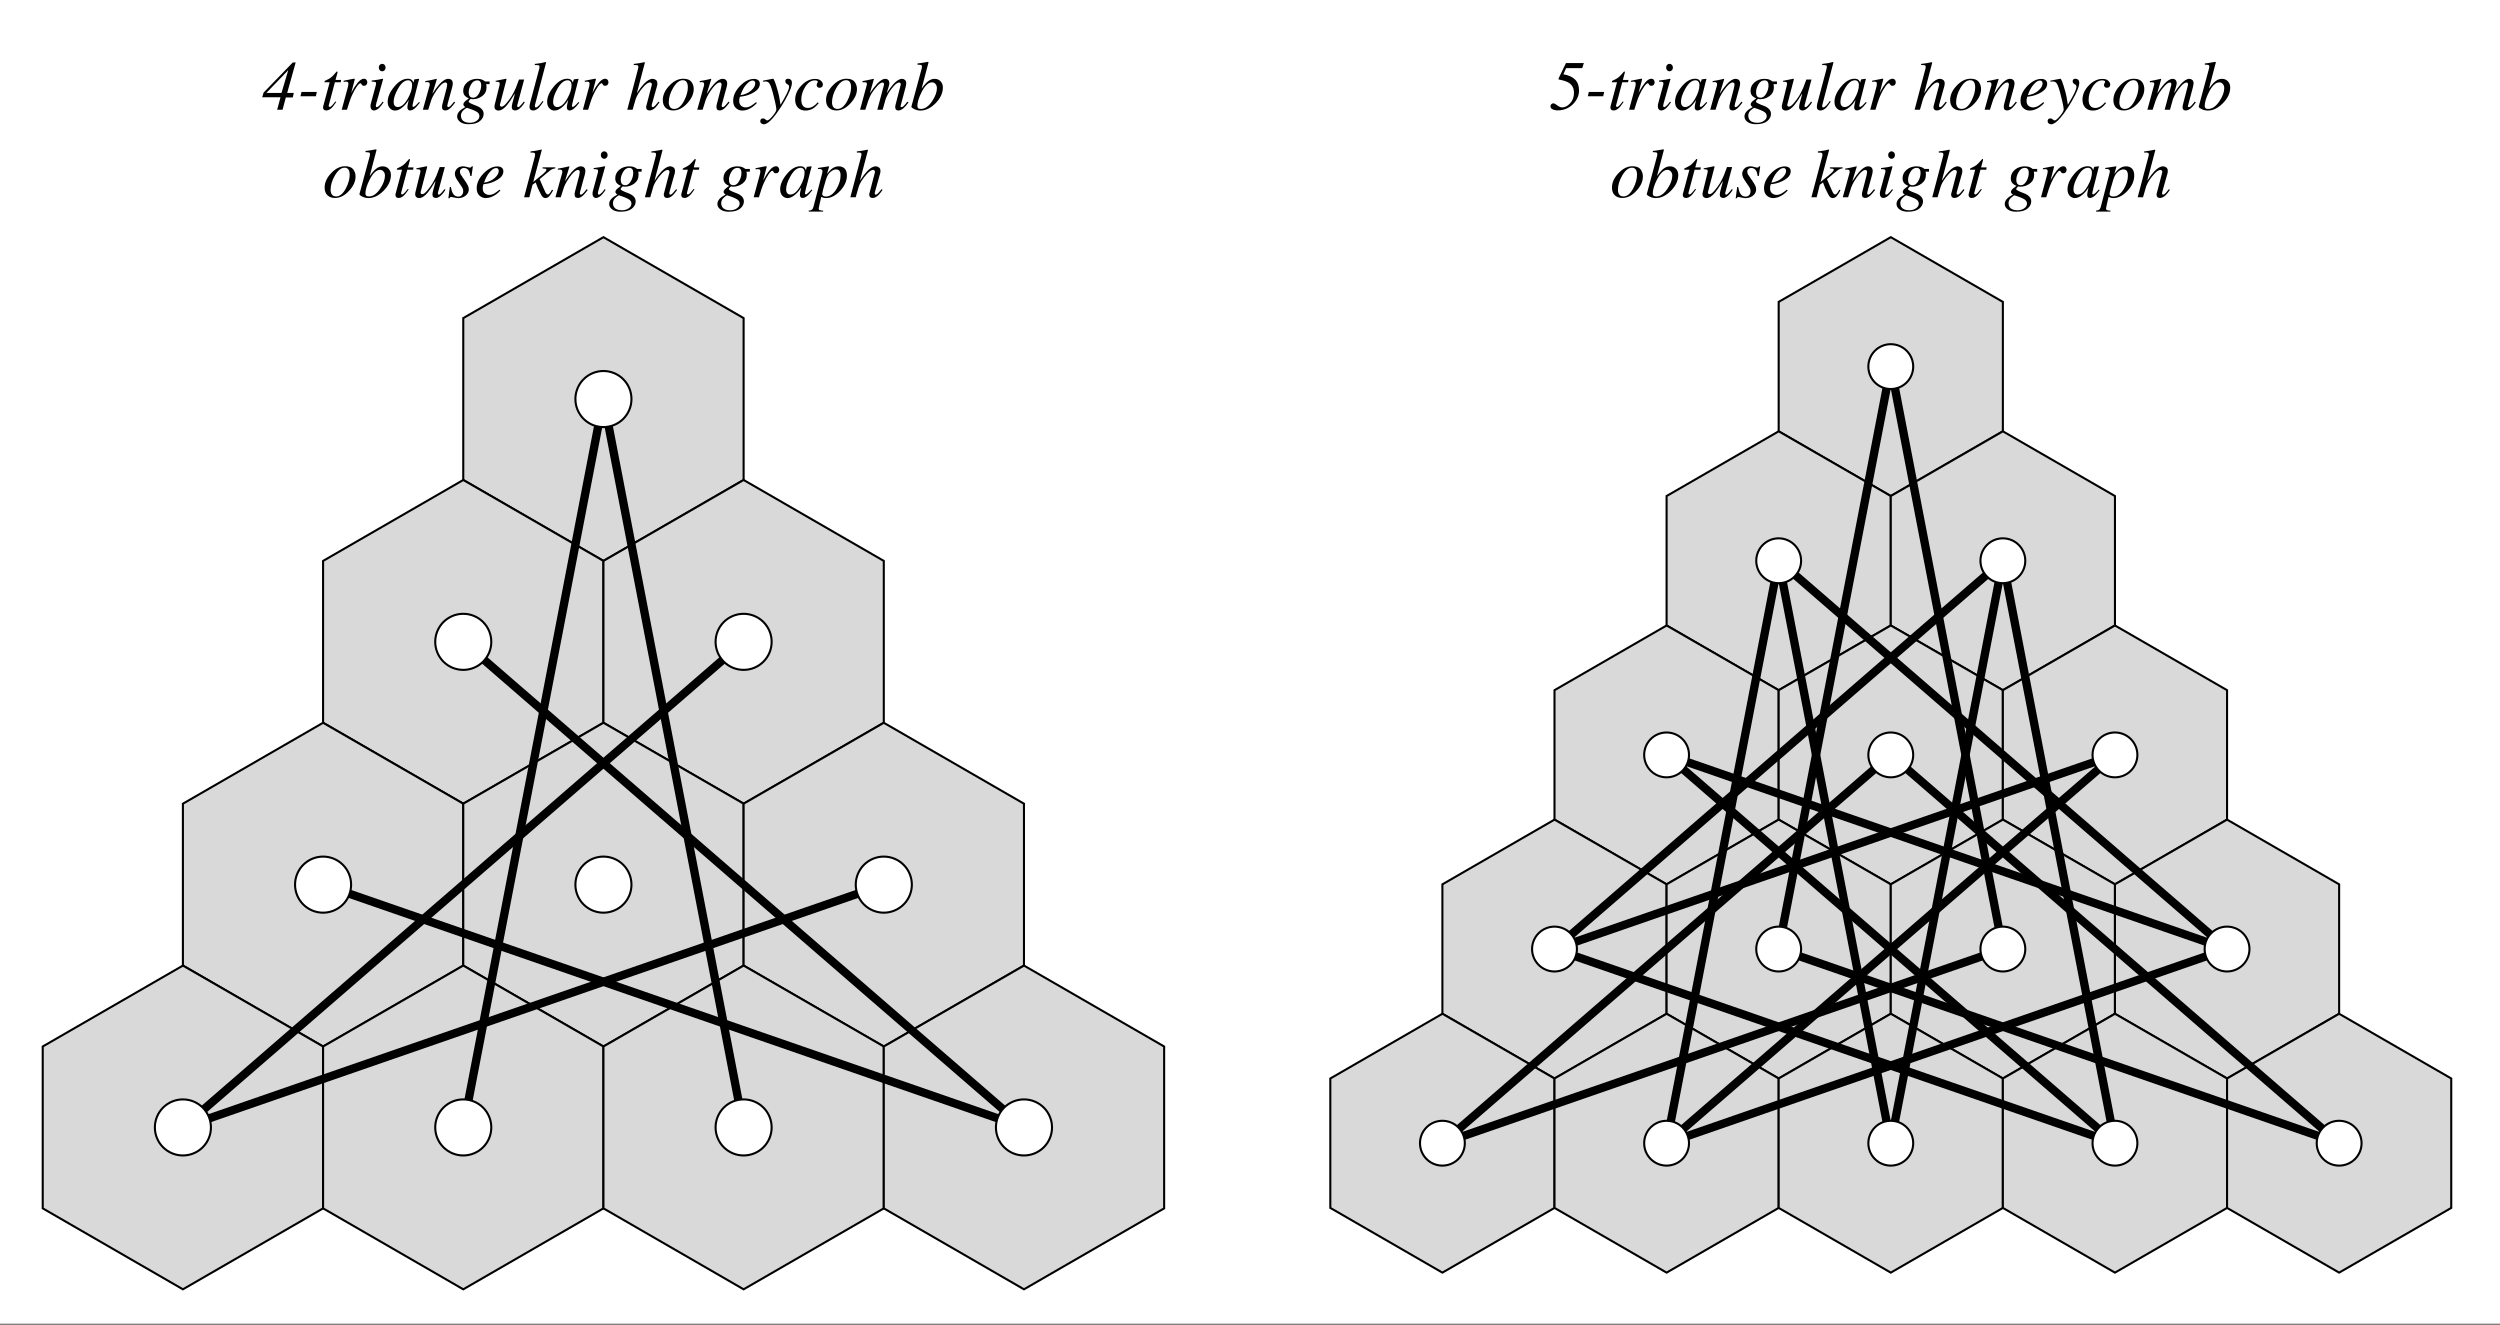 <?xml version="1.0" encoding="UTF-8"?>
<svg xmlns="http://www.w3.org/2000/svg" xmlns:xlink="http://www.w3.org/1999/xlink" width="432" height="229" viewBox="0 0 432 229">
<rect x="0" y="0" width="432" height="229" fill="#808080" stroke="none"/>
<defs>
<g>
<g id="glyph-0-0">
<path d="M -0.109 0 L -0.109 -7.891 L 9.281 -7.891 L 9.281 0 Z M 8.188 -1.094 L 8.188 -6.797 L 0.969 -6.797 L 0.969 -1.094 Z M 8.188 -1.094 "/>
</g>
<g id="glyph-0-1">
<path d="M 5.297 -8.172 L 5.797 -8.172 L 4.328 -2.906 L 5.469 -2.906 L 5.297 -2.125 L 4.094 -2.125 L 3.531 0 L 2.594 0 L 3.172 -2.156 L 0.016 -2.156 L 0.25 -2.969 Z M 4.5 -6.797 L 4.469 -6.797 L 0.781 -2.969 L 0.781 -2.906 L 3.344 -2.906 Z M 4.5 -6.797 "/>
</g>
<g id="glyph-0-2">
<path d="M 0.75 -3.078 L 3.406 -3.078 L 3.234 -2.328 L 0.578 -2.328 Z M 0.75 -3.078 "/>
</g>
<g id="glyph-0-3">
<path d="M 0.453 -0.391 C 0.453 -0.422 0.453 -0.457 0.453 -0.5 C 0.461 -0.539 0.473 -0.582 0.484 -0.625 L 1.594 -4.75 L 0.703 -4.75 C 0.703 -4.852 0.707 -4.922 0.719 -4.953 C 0.738 -4.984 0.781 -5.008 0.844 -5.031 C 1.238 -5.207 1.547 -5.375 1.766 -5.531 C 1.984 -5.688 2.281 -5.988 2.656 -6.438 L 2.75 -6.547 C 2.758 -6.566 2.773 -6.582 2.797 -6.594 C 2.816 -6.602 2.836 -6.609 2.859 -6.609 C 2.891 -6.598 2.914 -6.586 2.938 -6.578 C 2.945 -6.547 2.953 -6.52 2.953 -6.5 C 2.953 -6.477 2.953 -6.457 2.953 -6.438 L 2.609 -5.156 L 3.578 -5.156 L 3.5 -4.75 L 2.5 -4.75 L 1.438 -0.781 C 1.414 -0.707 1.422 -0.641 1.453 -0.578 C 1.484 -0.516 1.539 -0.484 1.625 -0.484 C 1.719 -0.484 1.859 -0.582 2.047 -0.781 C 2.148 -0.895 2.332 -1.113 2.594 -1.438 L 2.734 -1.359 L 2.656 -1.234 C 2.32 -0.723 2.023 -0.367 1.766 -0.172 C 1.504 0.023 1.258 0.125 1.031 0.125 C 0.82 0.125 0.672 0.07 0.578 -0.031 C 0.492 -0.133 0.453 -0.254 0.453 -0.391 Z M 0.453 -0.391 "/>
</g>
<g id="glyph-0-4">
<path d="M 2.469 -5.375 C 2.5 -5.375 2.52 -5.363 2.531 -5.344 C 2.551 -5.32 2.562 -5.297 2.562 -5.266 C 2.551 -5.223 2.547 -5.191 2.547 -5.172 L 1.953 -2.891 L 2.078 -3.141 C 2.367 -3.703 2.703 -4.211 3.078 -4.672 C 3.461 -5.129 3.82 -5.359 4.156 -5.359 C 4.344 -5.359 4.484 -5.297 4.578 -5.172 C 4.68 -5.047 4.734 -4.906 4.734 -4.75 C 4.734 -4.57 4.68 -4.426 4.578 -4.312 C 4.484 -4.195 4.348 -4.141 4.172 -4.141 C 4.047 -4.141 3.953 -4.16 3.891 -4.203 C 3.828 -4.254 3.781 -4.312 3.75 -4.375 L 3.672 -4.5 C 3.66 -4.531 3.645 -4.551 3.625 -4.562 C 3.602 -4.57 3.578 -4.578 3.547 -4.578 C 3.391 -4.578 3.164 -4.363 2.875 -3.938 C 2.582 -3.508 2.328 -3.047 2.109 -2.547 C 1.961 -2.242 1.805 -1.844 1.641 -1.344 C 1.535 -1.031 1.395 -0.582 1.219 0 L 0.312 0 L 1.281 -3.562 C 1.344 -3.758 1.391 -3.938 1.422 -4.094 C 1.453 -4.258 1.469 -4.395 1.469 -4.5 C 1.469 -4.613 1.438 -4.703 1.375 -4.766 C 1.32 -4.828 1.223 -4.859 1.078 -4.859 C 1.023 -4.859 0.961 -4.852 0.891 -4.844 C 0.828 -4.844 0.742 -4.836 0.641 -4.828 L 0.641 -5.016 L 0.875 -5.062 C 1.188 -5.125 1.523 -5.191 1.891 -5.266 C 2.254 -5.336 2.445 -5.375 2.469 -5.375 Z M 2.469 -5.375 "/>
</g>
<g id="glyph-0-5">
<path d="M 2.594 -6.641 C 2.438 -6.641 2.301 -6.703 2.188 -6.828 C 2.07 -6.953 2.016 -7.102 2.016 -7.281 C 2.016 -7.469 2.07 -7.625 2.188 -7.75 C 2.301 -7.875 2.438 -7.938 2.594 -7.938 C 2.758 -7.938 2.898 -7.875 3.016 -7.75 C 3.129 -7.625 3.188 -7.469 3.188 -7.281 C 3.188 -7.102 3.129 -6.953 3.016 -6.828 C 2.898 -6.703 2.758 -6.641 2.594 -6.641 Z M 2.734 -5.344 C 2.766 -5.332 2.773 -5.316 2.766 -5.297 L 1.578 -1.094 C 1.523 -0.863 1.5 -0.727 1.5 -0.688 C 1.5 -0.625 1.508 -0.57 1.531 -0.531 C 1.551 -0.477 1.598 -0.453 1.672 -0.453 C 1.805 -0.453 1.984 -0.57 2.203 -0.812 C 2.336 -0.945 2.5 -1.145 2.688 -1.406 L 2.844 -1.266 L 2.781 -1.188 C 2.488 -0.77 2.242 -0.473 2.047 -0.297 C 1.742 -0.016 1.445 0.125 1.156 0.125 C 0.988 0.125 0.848 0.055 0.734 -0.078 C 0.629 -0.223 0.578 -0.391 0.578 -0.578 C 0.578 -0.691 0.582 -0.789 0.594 -0.875 C 0.613 -0.969 0.645 -1.094 0.688 -1.25 L 1.516 -4.297 C 1.523 -4.336 1.531 -4.379 1.531 -4.422 C 1.539 -4.461 1.547 -4.504 1.547 -4.547 C 1.547 -4.68 1.492 -4.766 1.391 -4.797 C 1.285 -4.836 1.082 -4.859 0.781 -4.859 L 0.781 -5.047 C 1.102 -5.086 1.336 -5.117 1.484 -5.141 C 1.629 -5.16 1.773 -5.18 1.922 -5.203 C 2.109 -5.234 2.285 -5.27 2.453 -5.312 C 2.617 -5.352 2.711 -5.363 2.734 -5.344 Z M 2.734 -5.344 "/>
</g>
<g id="glyph-0-6">
<path d="M 4.406 -4.266 C 4.406 -4.547 4.336 -4.754 4.203 -4.891 C 4.078 -5.023 3.922 -5.094 3.734 -5.094 C 3.098 -5.094 2.504 -4.598 1.953 -3.609 C 1.461 -2.742 1.219 -2 1.219 -1.375 C 1.219 -1.062 1.285 -0.832 1.422 -0.688 C 1.555 -0.539 1.727 -0.469 1.938 -0.469 C 2.531 -0.469 3.102 -0.945 3.656 -1.906 C 4.156 -2.781 4.406 -3.566 4.406 -4.266 Z M 3.672 -5.359 C 3.984 -5.359 4.223 -5.273 4.391 -5.109 C 4.473 -5.023 4.539 -4.91 4.594 -4.766 L 4.625 -4.688 L 4.766 -5.141 C 4.773 -5.191 4.785 -5.223 4.797 -5.234 C 4.805 -5.254 4.836 -5.266 4.891 -5.266 L 5.547 -5.344 C 5.586 -5.344 5.609 -5.336 5.609 -5.328 C 5.617 -5.316 5.617 -5.289 5.609 -5.25 C 5.598 -5.195 5.586 -5.156 5.578 -5.125 C 5.566 -5.102 5.551 -5.062 5.531 -5 L 5 -2.891 C 4.875 -2.43 4.77 -2.035 4.688 -1.703 C 4.539 -1.098 4.469 -0.75 4.469 -0.656 C 4.469 -0.602 4.484 -0.562 4.516 -0.531 C 4.547 -0.508 4.582 -0.5 4.625 -0.5 C 4.664 -0.5 4.707 -0.508 4.75 -0.531 C 4.789 -0.562 4.836 -0.598 4.891 -0.641 L 5 -0.719 C 5.031 -0.75 5.062 -0.781 5.094 -0.812 C 5.133 -0.852 5.188 -0.906 5.25 -0.969 L 5.609 -1.344 L 5.75 -1.219 C 5.344 -0.695 5.016 -0.344 4.766 -0.156 C 4.516 0.027 4.281 0.125 4.062 0.125 C 3.914 0.125 3.801 0.078 3.719 -0.016 C 3.633 -0.117 3.594 -0.25 3.594 -0.406 C 3.594 -0.551 3.617 -0.754 3.672 -1.016 C 3.723 -1.285 3.773 -1.508 3.828 -1.688 C 3.754 -1.57 3.633 -1.398 3.469 -1.172 C 3.301 -0.941 3.098 -0.723 2.859 -0.516 C 2.566 -0.254 2.289 -0.07 2.031 0.031 C 1.82 0.102 1.625 0.141 1.438 0.141 C 1.125 0.141 0.836 0.008 0.578 -0.25 C 0.316 -0.52 0.188 -0.895 0.188 -1.375 C 0.188 -2.195 0.555 -3.055 1.297 -3.953 C 2.055 -4.891 2.848 -5.359 3.672 -5.359 Z M 3.672 -5.359 "/>
</g>
<g id="glyph-0-7">
<path d="M 0.219 0 L 1.234 -3.656 C 1.328 -3.957 1.379 -4.141 1.391 -4.203 C 1.398 -4.273 1.406 -4.348 1.406 -4.422 C 1.406 -4.535 1.375 -4.625 1.312 -4.688 C 1.25 -4.75 1.125 -4.781 0.938 -4.781 C 0.883 -4.781 0.832 -4.773 0.781 -4.766 C 0.738 -4.766 0.691 -4.758 0.641 -4.75 L 0.641 -4.953 C 0.898 -4.992 1.082 -5.023 1.188 -5.047 C 1.301 -5.066 1.422 -5.086 1.547 -5.109 L 2.594 -5.344 C 2.625 -5.332 2.641 -5.316 2.641 -5.297 L 1.859 -2.75 C 2.336 -3.488 2.738 -4.035 3.062 -4.391 C 3.633 -5.023 4.145 -5.344 4.594 -5.344 C 4.758 -5.344 4.906 -5.312 5.031 -5.25 C 5.27 -5.113 5.391 -4.879 5.391 -4.547 C 5.391 -4.453 5.379 -4.352 5.359 -4.25 C 5.348 -4.145 5.328 -4.035 5.297 -3.922 L 4.516 -1.094 C 4.504 -1.031 4.488 -0.957 4.469 -0.875 C 4.445 -0.789 4.438 -0.727 4.438 -0.688 C 4.438 -0.633 4.445 -0.582 4.469 -0.531 C 4.5 -0.477 4.547 -0.453 4.609 -0.453 C 4.711 -0.453 4.832 -0.516 4.969 -0.641 C 5.102 -0.766 5.32 -1.02 5.625 -1.406 L 5.797 -1.25 C 5.473 -0.82 5.219 -0.52 5.031 -0.344 C 4.707 -0.031 4.395 0.125 4.094 0.125 C 3.957 0.125 3.828 0.082 3.703 0 C 3.586 -0.094 3.531 -0.254 3.531 -0.484 C 3.531 -0.547 3.535 -0.613 3.547 -0.688 C 3.555 -0.77 3.566 -0.836 3.578 -0.891 L 4.328 -3.766 C 4.359 -3.922 4.379 -4.047 4.391 -4.141 C 4.41 -4.242 4.422 -4.316 4.422 -4.359 C 4.422 -4.453 4.395 -4.535 4.344 -4.609 C 4.301 -4.68 4.223 -4.719 4.109 -4.719 C 3.816 -4.719 3.445 -4.445 3 -3.906 C 2.738 -3.594 2.473 -3.211 2.203 -2.766 C 1.992 -2.422 1.828 -2.086 1.703 -1.766 C 1.586 -1.441 1.398 -0.852 1.141 0 Z M 0.219 0 "/>
</g>
<g id="glyph-0-8">
<path d="M 2.094 -3.031 C 2.094 -2.781 2.129 -2.582 2.203 -2.438 C 2.328 -2.195 2.555 -2.078 2.891 -2.078 C 3.242 -2.078 3.555 -2.301 3.828 -2.75 C 4.109 -3.207 4.25 -3.707 4.25 -4.25 C 4.25 -4.508 4.191 -4.711 4.078 -4.859 C 3.961 -5.004 3.789 -5.078 3.562 -5.078 C 3.125 -5.078 2.77 -4.844 2.5 -4.375 C 2.227 -3.906 2.094 -3.457 2.094 -3.031 Z M 2.297 2.25 C 2.766 2.25 3.156 2.133 3.469 1.906 C 3.781 1.688 3.938 1.422 3.938 1.109 C 3.938 0.867 3.852 0.672 3.688 0.516 C 3.602 0.422 3.461 0.328 3.266 0.234 C 3.109 0.148 2.836 0.035 2.453 -0.109 C 2.066 -0.254 1.848 -0.328 1.797 -0.328 C 1.691 -0.328 1.488 -0.191 1.188 0.078 C 0.895 0.348 0.75 0.66 0.75 1.016 C 0.75 1.535 0.973 1.895 1.422 2.094 C 1.66 2.195 1.953 2.25 2.297 2.25 Z M 0.094 1.156 C 0.094 0.863 0.207 0.582 0.438 0.312 C 0.664 0.051 1.023 -0.207 1.516 -0.469 C 1.41 -0.531 1.328 -0.598 1.266 -0.672 C 1.203 -0.742 1.172 -0.832 1.172 -0.938 C 1.172 -1.102 1.285 -1.289 1.516 -1.5 C 1.641 -1.613 1.844 -1.77 2.125 -1.969 C 1.875 -2.062 1.656 -2.195 1.469 -2.375 C 1.25 -2.602 1.141 -2.898 1.141 -3.266 C 1.141 -3.859 1.375 -4.352 1.844 -4.75 C 2.312 -5.145 2.883 -5.344 3.562 -5.344 C 3.926 -5.344 4.227 -5.285 4.469 -5.172 C 4.719 -5.055 4.863 -4.961 4.906 -4.891 L 5.703 -4.891 L 5.703 -4.422 L 5.109 -4.422 C 5.129 -4.336 5.145 -4.258 5.156 -4.188 C 5.164 -4.113 5.172 -4.016 5.172 -3.891 C 5.172 -3.242 4.926 -2.738 4.438 -2.375 C 3.945 -2.008 3.414 -1.828 2.844 -1.828 C 2.781 -1.828 2.723 -1.828 2.672 -1.828 C 2.617 -1.836 2.555 -1.852 2.484 -1.875 C 2.422 -1.875 2.344 -1.816 2.25 -1.703 C 2.133 -1.586 2.078 -1.484 2.078 -1.391 C 2.078 -1.254 2.516 -1.023 3.391 -0.703 C 4.242 -0.379 4.672 0.094 4.672 0.719 C 4.672 1.195 4.453 1.613 4.016 1.969 C 3.586 2.32 2.938 2.5 2.062 2.5 C 1.457 2.5 0.977 2.367 0.625 2.109 C 0.27 1.848 0.094 1.531 0.094 1.156 Z M 0.094 1.156 "/>
</g>
<g id="glyph-0-9">
<path d="M 1.375 -4.266 C 1.383 -4.305 1.391 -4.344 1.391 -4.375 C 1.398 -4.406 1.406 -4.438 1.406 -4.469 C 1.406 -4.645 1.352 -4.75 1.25 -4.781 C 1.156 -4.82 0.973 -4.844 0.703 -4.844 L 0.703 -5 L 2.5 -5.359 C 2.52 -5.359 2.535 -5.348 2.547 -5.328 C 2.566 -5.305 2.578 -5.285 2.578 -5.266 L 2.562 -5.188 L 1.516 -1.172 C 1.484 -1.078 1.461 -1 1.453 -0.938 C 1.441 -0.883 1.438 -0.848 1.438 -0.828 C 1.438 -0.734 1.461 -0.66 1.516 -0.609 C 1.566 -0.555 1.633 -0.531 1.719 -0.531 C 1.945 -0.531 2.234 -0.738 2.578 -1.156 C 2.93 -1.57 3.242 -2 3.516 -2.438 C 3.754 -2.844 3.977 -3.285 4.188 -3.766 C 4.312 -4.078 4.492 -4.562 4.734 -5.219 L 5.625 -5.219 L 4.5 -1.031 C 4.477 -0.957 4.457 -0.883 4.438 -0.812 C 4.426 -0.75 4.422 -0.695 4.422 -0.656 C 4.422 -0.602 4.43 -0.555 4.453 -0.516 C 4.484 -0.473 4.531 -0.453 4.594 -0.453 C 4.645 -0.453 4.703 -0.473 4.766 -0.516 C 4.828 -0.566 4.906 -0.641 5 -0.734 C 5.051 -0.773 5.133 -0.867 5.25 -1.016 C 5.312 -1.098 5.414 -1.227 5.562 -1.406 L 5.734 -1.297 C 5.555 -0.992 5.367 -0.738 5.172 -0.531 C 4.773 -0.094 4.41 0.125 4.078 0.125 C 3.91 0.125 3.77 0.078 3.656 -0.016 C 3.539 -0.109 3.484 -0.254 3.484 -0.453 C 3.484 -0.555 3.492 -0.664 3.516 -0.781 C 3.535 -0.906 3.566 -1.047 3.609 -1.203 C 3.68 -1.484 3.773 -1.828 3.891 -2.234 L 4.016 -2.734 L 3.969 -2.734 C 3.426 -1.836 3 -1.203 2.688 -0.828 C 2.156 -0.18 1.645 0.141 1.156 0.141 C 1.031 0.141 0.914 0.109 0.812 0.047 C 0.602 -0.055 0.5 -0.25 0.5 -0.531 C 0.5 -0.613 0.504 -0.68 0.516 -0.734 C 0.523 -0.785 0.539 -0.859 0.562 -0.953 Z M 1.375 -4.266 "/>
</g>
<g id="glyph-0-10">
<path d="M 2.203 -7.156 C 2.211 -7.207 2.219 -7.258 2.219 -7.312 C 2.227 -7.363 2.234 -7.406 2.234 -7.438 C 2.234 -7.57 2.176 -7.656 2.062 -7.688 C 1.957 -7.719 1.742 -7.727 1.422 -7.719 L 1.422 -7.922 C 1.598 -7.941 1.801 -7.969 2.031 -8 C 2.258 -8.031 2.41 -8.051 2.484 -8.062 C 2.703 -8.102 2.973 -8.164 3.297 -8.25 C 3.316 -8.25 3.344 -8.227 3.375 -8.188 L 1.516 -1.094 C 1.473 -0.914 1.445 -0.805 1.438 -0.766 C 1.426 -0.734 1.422 -0.703 1.422 -0.672 C 1.422 -0.598 1.43 -0.535 1.453 -0.484 C 1.484 -0.43 1.539 -0.406 1.625 -0.406 C 1.758 -0.406 1.941 -0.531 2.172 -0.781 C 2.398 -1.031 2.594 -1.273 2.75 -1.516 L 2.906 -1.406 C 2.57 -0.906 2.312 -0.555 2.125 -0.359 C 1.789 -0.035 1.461 0.125 1.141 0.125 C 0.992 0.125 0.863 0.094 0.75 0.031 C 0.582 -0.082 0.5 -0.266 0.5 -0.516 C 0.5 -0.617 0.516 -0.754 0.547 -0.922 C 0.566 -1.016 0.594 -1.125 0.625 -1.25 Z M 2.203 -7.156 "/>
</g>
<g id="glyph-0-11">
<path d="M 1.344 -7.922 C 1.594 -7.953 1.797 -7.977 1.953 -8 C 2.109 -8.02 2.242 -8.039 2.359 -8.062 C 2.816 -8.156 3.062 -8.203 3.094 -8.203 C 3.133 -8.211 3.164 -8.219 3.188 -8.219 C 3.238 -8.195 3.266 -8.172 3.266 -8.141 L 1.875 -2.859 C 2.363 -3.598 2.77 -4.133 3.094 -4.469 C 3.645 -5.051 4.148 -5.344 4.609 -5.344 C 4.797 -5.344 4.977 -5.281 5.156 -5.156 C 5.332 -5.039 5.422 -4.828 5.422 -4.516 C 5.422 -4.441 5.41 -4.344 5.391 -4.219 C 5.367 -4.102 5.344 -4.004 5.312 -3.922 L 4.516 -1.094 C 4.492 -1.008 4.473 -0.93 4.453 -0.859 C 4.441 -0.785 4.438 -0.719 4.438 -0.656 C 4.438 -0.594 4.453 -0.539 4.484 -0.5 C 4.516 -0.469 4.562 -0.453 4.625 -0.453 C 4.738 -0.453 4.879 -0.539 5.047 -0.719 C 5.148 -0.82 5.344 -1.051 5.625 -1.406 L 5.781 -1.266 C 5.5 -0.859 5.266 -0.562 5.078 -0.375 C 4.734 -0.039 4.391 0.125 4.047 0.125 C 3.879 0.125 3.742 0.078 3.641 -0.016 C 3.535 -0.117 3.484 -0.258 3.484 -0.438 C 3.484 -0.488 3.484 -0.535 3.484 -0.578 C 3.492 -0.629 3.508 -0.68 3.531 -0.734 L 4.438 -4.203 C 4.445 -4.234 4.453 -4.266 4.453 -4.297 C 4.461 -4.328 4.469 -4.363 4.469 -4.406 C 4.469 -4.5 4.438 -4.57 4.375 -4.625 C 4.312 -4.688 4.234 -4.719 4.141 -4.719 C 3.867 -4.719 3.531 -4.504 3.125 -4.078 C 2.727 -3.648 2.395 -3.219 2.125 -2.781 C 1.938 -2.469 1.789 -2.172 1.688 -1.891 C 1.594 -1.617 1.41 -0.988 1.141 0 L 0.219 0 L 2.109 -7.156 C 2.117 -7.207 2.125 -7.25 2.125 -7.281 C 2.133 -7.32 2.141 -7.359 2.141 -7.391 C 2.141 -7.555 2.082 -7.656 1.969 -7.688 C 1.863 -7.727 1.656 -7.738 1.344 -7.719 Z M 1.344 -7.922 "/>
</g>
<g id="glyph-0-12">
<path d="M 1.344 -1.266 C 1.344 -0.941 1.422 -0.672 1.578 -0.453 C 1.742 -0.242 1.984 -0.141 2.297 -0.141 C 2.941 -0.141 3.516 -0.625 4.016 -1.594 C 4.43 -2.414 4.641 -3.176 4.641 -3.875 C 4.641 -4.176 4.602 -4.414 4.531 -4.594 C 4.395 -4.938 4.145 -5.109 3.781 -5.109 C 3.176 -5.109 2.609 -4.656 2.078 -3.75 C 1.586 -2.906 1.344 -2.078 1.344 -1.266 Z M 3.844 -5.359 C 4.508 -5.359 4.977 -5.18 5.25 -4.828 C 5.52 -4.473 5.656 -4.055 5.656 -3.578 C 5.656 -2.742 5.285 -1.926 4.547 -1.125 C 3.785 -0.289 2.973 0.125 2.109 0.125 C 1.566 0.125 1.129 -0.031 0.797 -0.344 C 0.473 -0.656 0.312 -1.098 0.312 -1.672 C 0.312 -2.535 0.68 -3.359 1.422 -4.141 C 2.172 -4.953 2.977 -5.359 3.844 -5.359 Z M 3.844 -5.359 "/>
</g>
<g id="glyph-0-13">
<path d="M 0.375 -1.562 C 0.375 -2.438 0.77 -3.285 1.562 -4.109 C 2.344 -4.922 3.145 -5.328 3.969 -5.328 C 4.281 -5.328 4.523 -5.254 4.703 -5.109 C 4.891 -4.973 4.984 -4.766 4.984 -4.484 C 4.984 -3.922 4.648 -3.438 3.984 -3.031 C 3.316 -2.625 2.617 -2.379 1.891 -2.297 L 1.547 -2.25 C 1.492 -2.082 1.457 -1.953 1.438 -1.859 C 1.426 -1.766 1.422 -1.645 1.422 -1.5 C 1.422 -1.156 1.531 -0.883 1.75 -0.688 C 1.977 -0.5 2.25 -0.406 2.562 -0.406 C 2.852 -0.406 3.164 -0.504 3.5 -0.703 C 3.688 -0.816 3.961 -1.02 4.328 -1.312 L 4.469 -1.172 C 4.289 -0.953 4.039 -0.723 3.719 -0.484 C 3.125 -0.066 2.535 0.141 1.953 0.141 C 1.535 0.141 1.164 -0.004 0.844 -0.297 C 0.531 -0.586 0.375 -1.008 0.375 -1.562 Z M 1.641 -2.516 C 2.391 -2.629 3 -2.895 3.469 -3.312 C 3.945 -3.727 4.188 -4.145 4.188 -4.562 C 4.188 -4.707 4.148 -4.82 4.078 -4.906 C 4.004 -5 3.898 -5.047 3.766 -5.047 C 3.504 -5.047 3.25 -4.938 3 -4.719 C 2.758 -4.5 2.539 -4.254 2.344 -3.984 C 2.133 -3.66 1.969 -3.348 1.844 -3.047 C 1.781 -2.891 1.711 -2.711 1.641 -2.516 Z M 1.641 -2.516 "/>
</g>
<g id="glyph-0-14">
<path d="M -0.312 1.953 C -0.312 1.828 -0.27 1.719 -0.188 1.625 C -0.113 1.539 -0.004 1.5 0.141 1.5 C 0.242 1.5 0.332 1.516 0.406 1.547 C 0.477 1.586 0.555 1.645 0.641 1.719 L 0.719 1.781 C 0.75 1.801 0.773 1.816 0.797 1.828 C 0.828 1.836 0.863 1.844 0.906 1.844 C 1.094 1.844 1.398 1.586 1.828 1.078 C 2.254 0.566 2.469 0.191 2.469 -0.047 C 2.469 -0.266 2.395 -0.695 2.25 -1.344 C 2.102 -1.988 1.961 -2.562 1.828 -3.062 C 1.629 -3.77 1.453 -4.25 1.297 -4.5 C 1.141 -4.758 0.906 -4.891 0.594 -4.891 C 0.57 -4.891 0.531 -4.883 0.469 -4.875 C 0.414 -4.863 0.316 -4.852 0.172 -4.844 L 0.172 -5.031 L 1.797 -5.344 L 1.906 -5.359 C 2.008 -5.367 2.203 -4.926 2.484 -4.031 C 2.734 -3.219 2.891 -2.629 2.953 -2.266 L 3.188 -0.859 C 3.602 -1.555 3.906 -2.086 4.094 -2.453 C 4.477 -3.18 4.672 -3.691 4.672 -3.984 C 4.672 -4.055 4.656 -4.125 4.625 -4.188 C 4.602 -4.25 4.551 -4.305 4.469 -4.359 L 4.359 -4.406 C 4.297 -4.438 4.223 -4.492 4.141 -4.578 C 4.055 -4.672 4.016 -4.789 4.016 -4.938 C 4.016 -5.051 4.051 -5.148 4.125 -5.234 C 4.207 -5.316 4.328 -5.359 4.484 -5.359 C 4.68 -5.359 4.844 -5.301 4.969 -5.188 C 5.094 -5.07 5.156 -4.875 5.156 -4.594 C 5.156 -4.176 4.922 -3.5 4.453 -2.562 C 4.098 -1.852 3.703 -1.16 3.266 -0.484 C 2.723 0.348 2.254 0.988 1.859 1.438 C 1.234 2.156 0.711 2.516 0.297 2.516 C 0.141 2.516 0 2.461 -0.125 2.359 C -0.25 2.266 -0.312 2.129 -0.312 1.953 Z M -0.312 1.953 "/>
</g>
<g id="glyph-0-15">
<path d="M 3.781 -5.328 C 4.258 -5.328 4.602 -5.219 4.812 -5 C 5.031 -4.789 5.141 -4.582 5.141 -4.375 C 5.141 -4.188 5.082 -4.039 4.969 -3.938 C 4.863 -3.844 4.734 -3.797 4.578 -3.797 C 4.43 -3.797 4.305 -3.836 4.203 -3.922 C 4.109 -4.016 4.062 -4.129 4.062 -4.266 C 4.062 -4.367 4.094 -4.477 4.156 -4.594 C 4.227 -4.707 4.266 -4.785 4.266 -4.828 C 4.266 -4.898 4.223 -4.957 4.141 -5 C 4.055 -5.051 3.926 -5.078 3.75 -5.078 C 3.125 -5.078 2.578 -4.719 2.109 -4 C 1.641 -3.281 1.406 -2.523 1.406 -1.734 C 1.406 -1.285 1.5 -0.938 1.688 -0.688 C 1.875 -0.438 2.16 -0.312 2.547 -0.312 C 2.848 -0.312 3.141 -0.395 3.422 -0.562 C 3.703 -0.738 3.961 -0.961 4.203 -1.234 L 4.25 -1.281 L 4.422 -1.156 C 4.148 -0.801 3.883 -0.531 3.625 -0.344 C 3.176 -0.02 2.676 0.141 2.125 0.141 C 1.594 0.141 1.16 -0.023 0.828 -0.359 C 0.504 -0.703 0.344 -1.16 0.344 -1.734 C 0.344 -2.629 0.707 -3.453 1.438 -4.203 C 2.156 -4.953 2.938 -5.328 3.781 -5.328 Z M 3.781 -5.328 "/>
</g>
<g id="glyph-0-16">
<path d="M 4.5 -5.344 C 4.656 -5.344 4.797 -5.301 4.922 -5.219 C 5.109 -5.082 5.203 -4.867 5.203 -4.578 C 5.203 -4.441 5.164 -4.254 5.094 -4.016 C 5.031 -3.773 4.914 -3.391 4.75 -2.859 C 5.188 -3.535 5.562 -4.047 5.875 -4.391 C 6.445 -5.023 6.953 -5.344 7.391 -5.344 C 7.578 -5.344 7.742 -5.281 7.891 -5.156 C 8.047 -5.031 8.125 -4.828 8.125 -4.547 C 8.125 -4.461 8.086 -4.254 8.016 -3.922 L 7.156 -0.703 C 7.133 -0.648 7.133 -0.594 7.156 -0.531 C 7.188 -0.477 7.242 -0.453 7.328 -0.453 C 7.391 -0.453 7.445 -0.469 7.5 -0.5 C 7.562 -0.539 7.633 -0.602 7.719 -0.688 C 7.789 -0.77 7.852 -0.836 7.906 -0.891 C 7.957 -0.953 8.098 -1.125 8.328 -1.406 L 8.516 -1.266 L 8.453 -1.188 C 8.172 -0.781 7.883 -0.457 7.594 -0.219 C 7.301 0.008 7.02 0.125 6.75 0.125 C 6.625 0.125 6.516 0.094 6.422 0.031 C 6.285 -0.07 6.219 -0.242 6.219 -0.484 C 6.219 -0.535 6.223 -0.594 6.234 -0.656 C 6.242 -0.727 6.258 -0.805 6.281 -0.891 L 7.141 -4.203 C 7.148 -4.242 7.156 -4.281 7.156 -4.312 C 7.164 -4.344 7.172 -4.375 7.172 -4.406 C 7.172 -4.5 7.145 -4.57 7.094 -4.625 C 7.039 -4.676 6.977 -4.703 6.906 -4.703 C 6.645 -4.703 6.336 -4.504 5.984 -4.109 C 5.641 -3.711 5.336 -3.312 5.078 -2.906 C 4.836 -2.488 4.664 -2.133 4.562 -1.844 C 4.469 -1.562 4.297 -0.945 4.047 0 L 3.125 0 L 4.25 -4.203 C 4.258 -4.234 4.266 -4.266 4.266 -4.297 C 4.273 -4.336 4.281 -4.375 4.281 -4.406 C 4.281 -4.5 4.258 -4.57 4.219 -4.625 C 4.176 -4.676 4.109 -4.703 4.016 -4.703 C 3.766 -4.703 3.457 -4.492 3.094 -4.078 C 2.727 -3.672 2.43 -3.285 2.203 -2.922 C 1.973 -2.578 1.754 -2.113 1.547 -1.531 C 1.422 -1.176 1.254 -0.664 1.047 0 L 0.141 0 L 1.281 -4.203 C 1.301 -4.242 1.312 -4.281 1.312 -4.312 C 1.32 -4.352 1.328 -4.398 1.328 -4.453 C 1.328 -4.598 1.273 -4.688 1.172 -4.719 C 1.066 -4.75 0.863 -4.758 0.562 -4.75 L 0.562 -4.953 C 0.957 -5.016 1.598 -5.145 2.484 -5.344 L 2.531 -5.297 L 1.844 -2.859 C 2.281 -3.504 2.691 -4.047 3.078 -4.484 C 3.617 -5.055 4.094 -5.344 4.5 -5.344 Z M 4.5 -5.344 "/>
</g>
<g id="glyph-0-17">
<path d="M 2.047 -7.078 C 2.066 -7.16 2.082 -7.238 2.094 -7.312 C 2.102 -7.383 2.109 -7.441 2.109 -7.484 C 2.109 -7.535 2.094 -7.586 2.062 -7.641 C 2.039 -7.691 1.984 -7.727 1.891 -7.75 C 1.859 -7.758 1.812 -7.766 1.75 -7.766 C 1.688 -7.773 1.547 -7.785 1.328 -7.797 L 1.328 -8 C 1.453 -8.02 1.586 -8.035 1.734 -8.047 C 1.879 -8.066 2.082 -8.098 2.344 -8.141 C 2.363 -8.141 2.477 -8.16 2.688 -8.203 C 2.906 -8.254 3.055 -8.281 3.141 -8.281 C 3.16 -8.281 3.18 -8.27 3.203 -8.25 C 3.223 -8.238 3.234 -8.219 3.234 -8.188 L 3.219 -8.109 L 2.047 -3.656 C 2.398 -4.156 2.703 -4.52 2.953 -4.75 C 3.379 -5.145 3.82 -5.344 4.281 -5.344 C 4.719 -5.344 5.066 -5.195 5.328 -4.906 C 5.586 -4.625 5.719 -4.273 5.719 -3.859 C 5.719 -2.879 5.289 -1.961 4.438 -1.109 C 3.602 -0.273 2.742 0.141 1.859 0.141 C 1.453 0.141 1.082 0.051 0.75 -0.125 C 0.406 -0.301 0.25 -0.445 0.281 -0.562 Z M 1.922 -0.141 C 2.617 -0.141 3.27 -0.594 3.875 -1.5 C 4.414 -2.312 4.688 -3.055 4.688 -3.734 C 4.688 -4.035 4.602 -4.273 4.438 -4.453 C 4.281 -4.641 4.082 -4.734 3.844 -4.734 C 3.219 -4.734 2.617 -4.176 2.047 -3.062 C 1.555 -2.094 1.312 -1.285 1.312 -0.641 C 1.312 -0.484 1.359 -0.359 1.453 -0.266 C 1.547 -0.18 1.703 -0.141 1.922 -0.141 Z M 1.922 -0.141 "/>
</g>
<g id="glyph-0-18">
<path d="M 0.438 -1.766 L 0.625 -1.766 C 0.707 -1.285 0.812 -0.938 0.938 -0.719 C 1.145 -0.312 1.469 -0.109 1.906 -0.109 C 2.145 -0.109 2.344 -0.191 2.5 -0.359 C 2.664 -0.523 2.75 -0.75 2.75 -1.031 C 2.75 -1.207 2.727 -1.348 2.688 -1.453 C 2.645 -1.566 2.594 -1.672 2.531 -1.766 L 2.047 -2.484 C 1.742 -2.922 1.555 -3.219 1.484 -3.375 C 1.367 -3.594 1.312 -3.816 1.312 -4.047 C 1.312 -4.391 1.438 -4.691 1.688 -4.953 C 1.938 -5.211 2.285 -5.344 2.734 -5.344 C 2.93 -5.344 3.148 -5.305 3.391 -5.234 C 3.641 -5.16 3.812 -5.125 3.906 -5.125 C 4 -5.125 4.066 -5.145 4.109 -5.188 C 4.16 -5.227 4.207 -5.281 4.25 -5.344 L 4.422 -5.344 L 4.188 -3.672 L 3.984 -3.672 C 3.93 -4.047 3.852 -4.332 3.75 -4.531 C 3.562 -4.883 3.266 -5.062 2.859 -5.062 C 2.68 -5.062 2.523 -5.004 2.391 -4.891 C 2.254 -4.785 2.188 -4.629 2.188 -4.422 C 2.188 -4.266 2.219 -4.125 2.281 -4 C 2.344 -3.883 2.484 -3.672 2.703 -3.359 L 3.125 -2.75 C 3.332 -2.438 3.484 -2.18 3.578 -1.984 C 3.672 -1.785 3.719 -1.578 3.719 -1.359 C 3.719 -0.93 3.535 -0.57 3.172 -0.281 C 2.805 0.008 2.375 0.156 1.875 0.156 C 1.719 0.156 1.488 0.117 1.188 0.047 C 0.883 -0.012 0.711 -0.047 0.672 -0.047 C 0.586 -0.047 0.523 -0.031 0.484 0 C 0.453 0.039 0.422 0.098 0.391 0.172 L 0.188 0.172 Z M 0.438 -1.766 "/>
</g>
<g id="glyph-0-19">
<path d="M 0.172 0 L 2.062 -7.156 C 2.062 -7.195 2.062 -7.234 2.062 -7.266 C 2.07 -7.297 2.078 -7.332 2.078 -7.375 C 2.078 -7.539 2.023 -7.641 1.922 -7.672 C 1.828 -7.711 1.613 -7.727 1.281 -7.719 L 1.281 -7.922 C 1.508 -7.941 1.727 -7.969 1.938 -8 C 2.145 -8.031 2.305 -8.055 2.422 -8.078 C 2.453 -8.086 2.586 -8.117 2.828 -8.172 C 3.066 -8.223 3.195 -8.25 3.219 -8.25 L 3.234 -8.188 L 1.75 -2.641 C 2.633 -3.348 3.234 -3.836 3.547 -4.109 C 3.867 -4.391 4.031 -4.602 4.031 -4.75 C 4.031 -4.844 3.984 -4.898 3.891 -4.922 C 3.805 -4.941 3.629 -4.961 3.359 -4.984 L 3.359 -5.172 L 5.562 -5.172 L 5.562 -4.984 C 5.27 -4.961 5 -4.863 4.75 -4.688 C 4.508 -4.52 3.879 -4 2.859 -3.125 C 3.391 -1.875 3.723 -1.117 3.859 -0.859 C 3.992 -0.609 4.129 -0.484 4.266 -0.484 C 4.379 -0.484 4.504 -0.566 4.641 -0.734 C 4.723 -0.836 4.844 -1.031 5 -1.312 L 5.188 -1.188 C 4.938 -0.727 4.711 -0.391 4.516 -0.172 C 4.328 0.035 4.102 0.141 3.844 0.141 C 3.676 0.141 3.523 0.078 3.391 -0.047 C 3.254 -0.172 3.078 -0.469 2.859 -0.938 C 2.766 -1.125 2.656 -1.352 2.531 -1.625 C 2.414 -1.906 2.297 -2.219 2.172 -2.562 L 1.625 -2.156 L 1.078 0 Z M 0.172 0 "/>
</g>
<g id="glyph-0-20">
<path d="M -0.922 2.297 C -0.691 2.297 -0.516 2.25 -0.391 2.156 C -0.273 2.07 -0.188 1.926 -0.125 1.719 L 1.375 -4.047 C 1.406 -4.18 1.426 -4.281 1.438 -4.344 C 1.445 -4.414 1.453 -4.469 1.453 -4.5 C 1.453 -4.625 1.406 -4.719 1.312 -4.781 C 1.219 -4.852 1.078 -4.891 0.891 -4.891 C 0.848 -4.891 0.805 -4.883 0.766 -4.875 C 0.734 -4.875 0.703 -4.867 0.672 -4.859 L 0.656 -5.062 L 2.531 -5.344 C 2.551 -5.344 2.57 -5.328 2.594 -5.297 C 2.57 -5.242 2.562 -5.203 2.562 -5.172 L 2.234 -4.031 C 2.504 -4.383 2.75 -4.656 2.969 -4.844 C 3.375 -5.176 3.797 -5.344 4.234 -5.344 C 4.68 -5.344 5.031 -5.211 5.281 -4.953 C 5.539 -4.691 5.672 -4.289 5.672 -3.75 C 5.672 -2.82 5.281 -1.941 4.5 -1.109 C 3.719 -0.273 2.91 0.141 2.078 0.141 C 1.91 0.141 1.77 0.125 1.656 0.094 C 1.539 0.062 1.398 0.008 1.234 -0.062 L 1.156 0.281 C 1.062 0.688 0.992 0.977 0.953 1.156 C 0.848 1.602 0.797 1.859 0.797 1.922 C 0.797 2.078 0.848 2.176 0.953 2.219 C 1.055 2.27 1.258 2.301 1.562 2.312 L 1.562 2.484 L -0.922 2.484 Z M 4.578 -3.766 C 4.578 -4.023 4.547 -4.227 4.484 -4.375 C 4.367 -4.664 4.141 -4.812 3.797 -4.812 C 3.516 -4.812 3.203 -4.676 2.859 -4.406 C 2.523 -4.133 2.258 -3.691 2.062 -3.078 C 1.906 -2.586 1.754 -2.07 1.609 -1.531 C 1.473 -0.988 1.406 -0.672 1.406 -0.578 C 1.406 -0.422 1.469 -0.305 1.594 -0.234 C 1.719 -0.16 1.867 -0.125 2.047 -0.125 C 2.734 -0.125 3.344 -0.562 3.875 -1.438 C 4.344 -2.219 4.578 -2.992 4.578 -3.766 Z M 4.578 -3.766 "/>
</g>
<g id="glyph-0-21">
<path d="M 1.422 0.109 C 1.172 0.109 0.938 0.07 0.719 0 C 0.352 -0.113 0.172 -0.316 0.172 -0.609 C 0.172 -0.766 0.223 -0.883 0.328 -0.969 C 0.43 -1.062 0.547 -1.109 0.672 -1.109 C 0.828 -1.109 1.055 -0.988 1.359 -0.75 C 1.672 -0.52 1.938 -0.406 2.156 -0.406 C 2.676 -0.406 3.148 -0.645 3.578 -1.125 C 4.016 -1.602 4.234 -2.203 4.234 -2.922 C 4.234 -3.711 3.93 -4.297 3.328 -4.672 C 2.984 -4.891 2.398 -5.078 1.578 -5.234 L 1.578 -5.422 L 2.844 -8.062 L 5.938 -8.062 L 5.656 -7.188 L 2.875 -7.188 L 2.406 -6.125 C 3.27 -5.988 3.938 -5.691 4.406 -5.234 C 4.875 -4.773 5.109 -4.145 5.109 -3.344 C 5.109 -2.457 4.754 -1.66 4.047 -0.953 C 3.328 -0.242 2.453 0.109 1.422 0.109 Z M 1.422 0.109 "/>
</g>
</g>
</defs>
<path fill-rule="evenodd" fill="rgb(100%, 100%, 100%)" fill-opacity="1" d="M 0 228.719 L 432 228.719 L 432 0 L 0 0 Z M 0 228.719 "/>
<path fill-rule="evenodd" fill="rgb(84.959%, 84.959%, 84.959%)" fill-opacity="1" stroke-width="3.6" stroke-linecap="square" stroke-linejoin="miter" stroke="rgb(0%, 0%, 0%)" stroke-opacity="1" stroke-miterlimit="3.25" d="M 1042.734 1880.156 L 800.508 1740.312 L 800.508 1460.586 L 1042.734 1320.742 L 1284.961 1460.586 L 1284.961 1740.312 Z M 1042.734 1880.156 " transform="matrix(0.1, 0, 0, -0.1, 0, 229)"/>
<path fill-rule="evenodd" fill="rgb(84.959%, 84.959%, 84.959%)" fill-opacity="1" stroke-width="3.6" stroke-linecap="square" stroke-linejoin="miter" stroke="rgb(0%, 0%, 0%)" stroke-opacity="1" stroke-miterlimit="3.25" d="M 800.508 1460.586 L 558.281 1320.742 L 558.281 1041.055 L 800.508 901.211 L 1042.734 1041.055 L 1042.734 1320.742 Z M 800.508 1460.586 " transform="matrix(0.1, 0, 0, -0.1, 0, 229)"/>
<path fill-rule="evenodd" fill="rgb(84.959%, 84.959%, 84.959%)" fill-opacity="1" stroke-width="3.6" stroke-linecap="square" stroke-linejoin="miter" stroke="rgb(0%, 0%, 0%)" stroke-opacity="1" stroke-miterlimit="3.25" d="M 1284.961 1460.586 L 1042.734 1320.742 L 1042.734 1041.055 L 1284.961 901.211 L 1527.188 1041.055 L 1527.188 1320.742 Z M 1284.961 1460.586 " transform="matrix(0.1, 0, 0, -0.1, 0, 229)"/>
<path fill-rule="evenodd" fill="rgb(84.959%, 84.959%, 84.959%)" fill-opacity="1" stroke-width="3.6" stroke-linecap="square" stroke-linejoin="miter" stroke="rgb(0%, 0%, 0%)" stroke-opacity="1" stroke-miterlimit="3.25" d="M 558.281 1041.055 L 316.055 901.211 L 316.055 621.484 L 558.281 481.641 L 800.508 621.484 L 800.508 901.211 Z M 558.281 1041.055 " transform="matrix(0.1, 0, 0, -0.1, 0, 229)"/>
<path fill-rule="evenodd" fill="rgb(84.959%, 84.959%, 84.959%)" fill-opacity="1" stroke-width="3.6" stroke-linecap="square" stroke-linejoin="miter" stroke="rgb(0%, 0%, 0%)" stroke-opacity="1" stroke-miterlimit="3.25" d="M 1042.734 1041.055 L 800.508 901.211 L 800.508 621.484 L 1042.734 481.641 L 1284.961 621.484 L 1284.961 901.211 Z M 1042.734 1041.055 " transform="matrix(0.1, 0, 0, -0.1, 0, 229)"/>
<path fill-rule="evenodd" fill="rgb(84.959%, 84.959%, 84.959%)" fill-opacity="1" stroke-width="3.6" stroke-linecap="square" stroke-linejoin="miter" stroke="rgb(0%, 0%, 0%)" stroke-opacity="1" stroke-miterlimit="3.25" d="M 1527.188 1041.055 L 1284.961 901.211 L 1284.961 621.484 L 1527.188 481.641 L 1769.414 621.484 L 1769.414 901.211 Z M 1527.188 1041.055 " transform="matrix(0.1, 0, 0, -0.1, 0, 229)"/>
<path fill-rule="evenodd" fill="rgb(84.959%, 84.959%, 84.959%)" fill-opacity="1" stroke-width="3.6" stroke-linecap="square" stroke-linejoin="miter" stroke="rgb(0%, 0%, 0%)" stroke-opacity="1" stroke-miterlimit="3.25" d="M 316.055 621.484 L 73.828 481.641 L 73.828 201.953 L 316.055 62.07 L 558.281 201.953 L 558.281 481.641 Z M 316.055 621.484 " transform="matrix(0.1, 0, 0, -0.1, 0, 229)"/>
<path fill-rule="evenodd" fill="rgb(84.959%, 84.959%, 84.959%)" fill-opacity="1" stroke-width="3.6" stroke-linecap="square" stroke-linejoin="miter" stroke="rgb(0%, 0%, 0%)" stroke-opacity="1" stroke-miterlimit="3.25" d="M 800.508 621.484 L 558.281 481.641 L 558.281 201.953 L 800.508 62.07 L 1042.734 201.953 L 1042.734 481.641 Z M 800.508 621.484 " transform="matrix(0.1, 0, 0, -0.1, 0, 229)"/>
<path fill-rule="evenodd" fill="rgb(84.959%, 84.959%, 84.959%)" fill-opacity="1" stroke-width="3.6" stroke-linecap="square" stroke-linejoin="miter" stroke="rgb(0%, 0%, 0%)" stroke-opacity="1" stroke-miterlimit="3.25" d="M 1284.961 621.484 L 1042.734 481.641 L 1042.734 201.953 L 1284.961 62.07 L 1527.188 201.953 L 1527.188 481.641 Z M 1284.961 621.484 " transform="matrix(0.1, 0, 0, -0.1, 0, 229)"/>
<path fill-rule="evenodd" fill="rgb(84.959%, 84.959%, 84.959%)" fill-opacity="1" stroke-width="3.6" stroke-linecap="square" stroke-linejoin="miter" stroke="rgb(0%, 0%, 0%)" stroke-opacity="1" stroke-miterlimit="3.25" d="M 1769.414 621.484 L 1527.188 481.641 L 1527.188 201.953 L 1769.414 62.07 L 2011.641 201.953 L 2011.641 481.641 Z M 1769.414 621.484 " transform="matrix(0.1, 0, 0, -0.1, 0, 229)"/>
<path fill="none" stroke-width="14.4" stroke-linecap="square" stroke-linejoin="miter" stroke="rgb(0%, 0%, 0%)" stroke-opacity="1" stroke-miterlimit="3.25" d="M 1042.734 1600.43 L 800.508 341.797 " transform="matrix(0.1, 0, 0, -0.1, 0, 229)"/>
<path fill="none" stroke-width="14.4" stroke-linecap="square" stroke-linejoin="miter" stroke="rgb(0%, 0%, 0%)" stroke-opacity="1" stroke-miterlimit="3.25" d="M 1042.734 1600.43 L 1284.961 341.797 " transform="matrix(0.1, 0, 0, -0.1, 0, 229)"/>
<path fill="none" stroke-width="14.4" stroke-linecap="square" stroke-linejoin="miter" stroke="rgb(0%, 0%, 0%)" stroke-opacity="1" stroke-miterlimit="3.25" d="M 800.508 1180.898 L 1769.414 341.797 " transform="matrix(0.1, 0, 0, -0.1, 0, 229)"/>
<path fill="none" stroke-width="14.4" stroke-linecap="square" stroke-linejoin="miter" stroke="rgb(0%, 0%, 0%)" stroke-opacity="1" stroke-miterlimit="3.25" d="M 1284.961 1180.898 L 316.055 341.797 " transform="matrix(0.1, 0, 0, -0.1, 0, 229)"/>
<path fill="none" stroke-width="14.4" stroke-linecap="square" stroke-linejoin="miter" stroke="rgb(0%, 0%, 0%)" stroke-opacity="1" stroke-miterlimit="3.25" d="M 558.281 761.328 L 1769.414 341.797 " transform="matrix(0.1, 0, 0, -0.1, 0, 229)"/>
<path fill="none" stroke-width="14.4" stroke-linecap="square" stroke-linejoin="miter" stroke="rgb(0%, 0%, 0%)" stroke-opacity="1" stroke-miterlimit="3.25" d="M 1527.188 761.328 L 316.055 341.797 " transform="matrix(0.1, 0, 0, -0.1, 0, 229)"/>
<path fill-rule="evenodd" fill="rgb(100%, 100%, 100%)" fill-opacity="1" d="M 109.117 68.957 C 109.117 70.238 108.609 71.473 107.699 72.383 C 106.793 73.289 105.559 73.801 104.273 73.801 C 102.988 73.801 101.758 73.289 100.848 72.383 C 99.941 71.473 99.43 70.238 99.43 68.957 C 99.43 67.672 99.941 66.438 100.848 65.531 C 101.758 64.621 102.988 64.109 104.273 64.109 C 105.559 64.109 106.793 64.621 107.699 65.531 C 108.609 66.438 109.117 67.672 109.117 68.957 Z M 109.117 68.957 "/>
<path fill-rule="evenodd" fill="rgb(100%, 100%, 100%)" fill-opacity="1" d="M 84.895 110.91 C 84.895 112.195 84.387 113.426 83.477 114.336 C 82.57 115.246 81.336 115.754 80.051 115.754 C 78.766 115.754 77.535 115.246 76.625 114.336 C 75.719 113.426 75.207 112.195 75.207 110.91 C 75.207 109.625 75.719 108.395 76.625 107.484 C 77.535 106.578 78.766 106.066 80.051 106.066 C 81.336 106.066 82.57 106.578 83.477 107.484 C 84.387 108.395 84.895 109.625 84.895 110.91 Z M 84.895 110.91 "/>
<path fill-rule="evenodd" fill="rgb(100%, 100%, 100%)" fill-opacity="1" d="M 133.34 110.91 C 133.34 112.195 132.832 113.426 131.922 114.336 C 131.016 115.246 129.781 115.754 128.496 115.754 C 127.211 115.754 125.98 115.246 125.07 114.336 C 124.164 113.426 123.652 112.195 123.652 110.91 C 123.652 109.625 124.164 108.395 125.07 107.484 C 125.98 106.578 127.211 106.066 128.496 106.066 C 129.781 106.066 131.016 106.578 131.922 107.484 C 132.832 108.395 133.34 109.625 133.34 110.91 Z M 133.34 110.91 "/>
<path fill-rule="evenodd" fill="rgb(100%, 100%, 100%)" fill-opacity="1" d="M 60.672 152.867 C 60.672 154.152 60.164 155.383 59.254 156.293 C 58.344 157.199 57.113 157.711 55.828 157.711 C 54.543 157.711 53.312 157.199 52.402 156.293 C 51.496 155.383 50.984 154.152 50.984 152.867 C 50.984 151.582 51.496 150.348 52.402 149.441 C 53.312 148.531 54.543 148.02 55.828 148.02 C 57.113 148.02 58.344 148.531 59.254 149.441 C 60.164 150.348 60.672 151.582 60.672 152.867 Z M 60.672 152.867 "/>
<path fill-rule="evenodd" fill="rgb(100%, 100%, 100%)" fill-opacity="1" d="M 109.117 152.867 C 109.117 154.152 108.609 155.383 107.699 156.293 C 106.793 157.199 105.559 157.711 104.273 157.711 C 102.988 157.711 101.758 157.199 100.848 156.293 C 99.941 155.383 99.43 154.152 99.43 152.867 C 99.43 151.582 99.941 150.348 100.848 149.441 C 101.758 148.531 102.988 148.02 104.273 148.02 C 105.559 148.02 106.793 148.531 107.699 149.441 C 108.609 150.348 109.117 151.582 109.117 152.867 Z M 109.117 152.867 "/>
<path fill-rule="evenodd" fill="rgb(100%, 100%, 100%)" fill-opacity="1" d="M 157.566 152.867 C 157.566 154.152 157.055 155.383 156.145 156.293 C 155.238 157.199 154.004 157.711 152.719 157.711 C 151.434 157.711 150.203 157.199 149.293 156.293 C 148.387 155.383 147.875 154.152 147.875 152.867 C 147.875 151.582 148.387 150.348 149.293 149.441 C 150.203 148.531 151.434 148.02 152.719 148.02 C 154.004 148.02 155.238 148.531 156.145 149.441 C 157.055 150.348 157.566 151.582 157.566 152.867 Z M 157.566 152.867 "/>
<path fill-rule="evenodd" fill="rgb(100%, 100%, 100%)" fill-opacity="1" d="M 36.449 194.82 C 36.449 196.105 35.941 197.34 35.031 198.246 C 34.121 199.156 32.891 199.664 31.605 199.664 C 30.32 199.664 29.09 199.156 28.18 198.246 C 27.27 197.34 26.762 196.105 26.762 194.82 C 26.762 193.535 27.27 192.305 28.18 191.395 C 29.09 190.488 30.32 189.977 31.605 189.977 C 32.891 189.977 34.121 190.488 35.031 191.395 C 35.941 192.305 36.449 193.535 36.449 194.82 Z M 36.449 194.82 "/>
<path fill-rule="evenodd" fill="rgb(100%, 100%, 100%)" fill-opacity="1" d="M 84.895 194.82 C 84.895 196.105 84.387 197.34 83.477 198.246 C 82.57 199.156 81.336 199.664 80.051 199.664 C 78.766 199.664 77.535 199.156 76.625 198.246 C 75.719 197.34 75.207 196.105 75.207 194.82 C 75.207 193.535 75.719 192.305 76.625 191.395 C 77.535 190.488 78.766 189.977 80.051 189.977 C 81.336 189.977 82.57 190.488 83.477 191.395 C 84.387 192.305 84.895 193.535 84.895 194.82 Z M 84.895 194.82 "/>
<path fill-rule="evenodd" fill="rgb(100%, 100%, 100%)" fill-opacity="1" d="M 133.34 194.82 C 133.34 196.105 132.832 197.34 131.922 198.246 C 131.016 199.156 129.781 199.664 128.496 199.664 C 127.211 199.664 125.98 199.156 125.07 198.246 C 124.164 197.34 123.652 196.105 123.652 194.82 C 123.652 193.535 124.164 192.305 125.07 191.395 C 125.98 190.488 127.211 189.977 128.496 189.977 C 129.781 189.977 131.016 190.488 131.922 191.395 C 132.832 192.305 133.34 193.535 133.34 194.82 Z M 133.34 194.82 "/>
<path fill-rule="evenodd" fill="rgb(100%, 100%, 100%)" fill-opacity="1" d="M 181.789 194.82 C 181.789 196.105 181.277 197.34 180.367 198.246 C 179.461 199.156 178.227 199.664 176.941 199.664 C 175.656 199.664 174.426 199.156 173.516 198.246 C 172.609 197.34 172.098 196.105 172.098 194.82 C 172.098 193.535 172.609 192.305 173.516 191.395 C 174.426 190.488 175.656 189.977 176.941 189.977 C 178.227 189.977 179.461 190.488 180.367 191.395 C 181.277 192.305 181.789 193.535 181.789 194.82 Z M 181.789 194.82 "/>
<path fill="none" stroke-width="3.6" stroke-linecap="square" stroke-linejoin="miter" stroke="rgb(0%, 0%, 0%)" stroke-opacity="1" stroke-miterlimit="3.25" d="M 1091.172 1600.43 C 1091.172 1587.617 1086.094 1575.273 1076.992 1566.172 C 1067.93 1557.109 1055.586 1551.992 1042.734 1551.992 C 1029.883 1551.992 1017.578 1557.109 1008.477 1566.172 C 999.414 1575.273 994.297 1587.617 994.297 1600.43 C 994.297 1613.281 999.414 1625.625 1008.477 1634.688 C 1017.578 1643.789 1029.883 1648.906 1042.734 1648.906 C 1055.586 1648.906 1067.93 1643.789 1076.992 1634.688 C 1086.094 1625.625 1091.172 1613.281 1091.172 1600.43 Z M 1091.172 1600.43 " transform="matrix(0.1, 0, 0, -0.1, 0, 229)"/>
<path fill="none" stroke-width="3.6" stroke-linecap="square" stroke-linejoin="miter" stroke="rgb(0%, 0%, 0%)" stroke-opacity="1" stroke-miterlimit="3.25" d="M 848.945 1180.898 C 848.945 1168.047 843.867 1155.742 834.766 1146.641 C 825.703 1137.539 813.359 1132.461 800.508 1132.461 C 787.656 1132.461 775.352 1137.539 766.25 1146.641 C 757.188 1155.742 752.07 1168.047 752.07 1180.898 C 752.07 1193.75 757.188 1206.055 766.25 1215.156 C 775.352 1224.219 787.656 1229.336 800.508 1229.336 C 813.359 1229.336 825.703 1224.219 834.766 1215.156 C 843.867 1206.055 848.945 1193.75 848.945 1180.898 Z M 848.945 1180.898 " transform="matrix(0.1, 0, 0, -0.1, 0, 229)"/>
<path fill="none" stroke-width="3.6" stroke-linecap="square" stroke-linejoin="miter" stroke="rgb(0%, 0%, 0%)" stroke-opacity="1" stroke-miterlimit="3.25" d="M 1333.398 1180.898 C 1333.398 1168.047 1328.32 1155.742 1319.219 1146.641 C 1310.156 1137.539 1297.812 1132.461 1284.961 1132.461 C 1272.109 1132.461 1259.805 1137.539 1250.703 1146.641 C 1241.641 1155.742 1236.523 1168.047 1236.523 1180.898 C 1236.523 1193.75 1241.641 1206.055 1250.703 1215.156 C 1259.805 1224.219 1272.109 1229.336 1284.961 1229.336 C 1297.812 1229.336 1310.156 1224.219 1319.219 1215.156 C 1328.32 1206.055 1333.398 1193.75 1333.398 1180.898 Z M 1333.398 1180.898 " transform="matrix(0.1, 0, 0, -0.1, 0, 229)"/>
<path fill="none" stroke-width="3.6" stroke-linecap="square" stroke-linejoin="miter" stroke="rgb(0%, 0%, 0%)" stroke-opacity="1" stroke-miterlimit="3.25" d="M 606.719 761.328 C 606.719 748.477 601.641 736.172 592.539 727.07 C 583.438 718.008 571.133 712.891 558.281 712.891 C 545.43 712.891 533.125 718.008 524.023 727.07 C 514.961 736.172 509.844 748.477 509.844 761.328 C 509.844 774.18 514.961 786.523 524.023 795.586 C 533.125 804.688 545.43 809.805 558.281 809.805 C 571.133 809.805 583.438 804.688 592.539 795.586 C 601.641 786.523 606.719 774.18 606.719 761.328 Z M 606.719 761.328 " transform="matrix(0.1, 0, 0, -0.1, 0, 229)"/>
<path fill="none" stroke-width="3.6" stroke-linecap="square" stroke-linejoin="miter" stroke="rgb(0%, 0%, 0%)" stroke-opacity="1" stroke-miterlimit="3.25" d="M 1091.172 761.328 C 1091.172 748.477 1086.094 736.172 1076.992 727.07 C 1067.93 718.008 1055.586 712.891 1042.734 712.891 C 1029.883 712.891 1017.578 718.008 1008.477 727.07 C 999.414 736.172 994.297 748.477 994.297 761.328 C 994.297 774.18 999.414 786.523 1008.477 795.586 C 1017.578 804.688 1029.883 809.805 1042.734 809.805 C 1055.586 809.805 1067.93 804.688 1076.992 795.586 C 1086.094 786.523 1091.172 774.18 1091.172 761.328 Z M 1091.172 761.328 " transform="matrix(0.1, 0, 0, -0.1, 0, 229)"/>
<path fill="none" stroke-width="3.6" stroke-linecap="square" stroke-linejoin="miter" stroke="rgb(0%, 0%, 0%)" stroke-opacity="1" stroke-miterlimit="3.25" d="M 1575.664 761.328 C 1575.664 748.477 1570.547 736.172 1561.445 727.07 C 1552.383 718.008 1540.039 712.891 1527.188 712.891 C 1514.336 712.891 1502.031 718.008 1492.93 727.07 C 1483.867 736.172 1478.75 748.477 1478.75 761.328 C 1478.75 774.18 1483.867 786.523 1492.93 795.586 C 1502.031 804.688 1514.336 809.805 1527.188 809.805 C 1540.039 809.805 1552.383 804.688 1561.445 795.586 C 1570.547 786.523 1575.664 774.18 1575.664 761.328 Z M 1575.664 761.328 " transform="matrix(0.1, 0, 0, -0.1, 0, 229)"/>
<path fill="none" stroke-width="3.6" stroke-linecap="square" stroke-linejoin="miter" stroke="rgb(0%, 0%, 0%)" stroke-opacity="1" stroke-miterlimit="3.25" d="M 364.492 341.797 C 364.492 328.945 359.414 316.602 350.312 307.539 C 341.211 298.438 328.906 293.359 316.055 293.359 C 303.203 293.359 290.898 298.438 281.797 307.539 C 272.695 316.602 267.617 328.945 267.617 341.797 C 267.617 354.648 272.695 366.953 281.797 376.055 C 290.898 385.117 303.203 390.234 316.055 390.234 C 328.906 390.234 341.211 385.117 350.312 376.055 C 359.414 366.953 364.492 354.648 364.492 341.797 Z M 364.492 341.797 " transform="matrix(0.1, 0, 0, -0.1, 0, 229)"/>
<path fill="none" stroke-width="3.6" stroke-linecap="square" stroke-linejoin="miter" stroke="rgb(0%, 0%, 0%)" stroke-opacity="1" stroke-miterlimit="3.25" d="M 848.945 341.797 C 848.945 328.945 843.867 316.602 834.766 307.539 C 825.703 298.438 813.359 293.359 800.508 293.359 C 787.656 293.359 775.352 298.438 766.25 307.539 C 757.188 316.602 752.07 328.945 752.07 341.797 C 752.07 354.648 757.188 366.953 766.25 376.055 C 775.352 385.117 787.656 390.234 800.508 390.234 C 813.359 390.234 825.703 385.117 834.766 376.055 C 843.867 366.953 848.945 354.648 848.945 341.797 Z M 848.945 341.797 " transform="matrix(0.1, 0, 0, -0.1, 0, 229)"/>
<path fill="none" stroke-width="3.6" stroke-linecap="square" stroke-linejoin="miter" stroke="rgb(0%, 0%, 0%)" stroke-opacity="1" stroke-miterlimit="3.25" d="M 1333.398 341.797 C 1333.398 328.945 1328.32 316.602 1319.219 307.539 C 1310.156 298.438 1297.812 293.359 1284.961 293.359 C 1272.109 293.359 1259.805 298.438 1250.703 307.539 C 1241.641 316.602 1236.523 328.945 1236.523 341.797 C 1236.523 354.648 1241.641 366.953 1250.703 376.055 C 1259.805 385.117 1272.109 390.234 1284.961 390.234 C 1297.812 390.234 1310.156 385.117 1319.219 376.055 C 1328.32 366.953 1333.398 354.648 1333.398 341.797 Z M 1333.398 341.797 " transform="matrix(0.1, 0, 0, -0.1, 0, 229)"/>
<path fill="none" stroke-width="3.6" stroke-linecap="square" stroke-linejoin="miter" stroke="rgb(0%, 0%, 0%)" stroke-opacity="1" stroke-miterlimit="3.25" d="M 1817.891 341.797 C 1817.891 328.945 1812.773 316.602 1803.672 307.539 C 1794.609 298.438 1782.266 293.359 1769.414 293.359 C 1756.562 293.359 1744.258 298.438 1735.156 307.539 C 1726.094 316.602 1720.977 328.945 1720.977 341.797 C 1720.977 354.648 1726.094 366.953 1735.156 376.055 C 1744.258 385.117 1756.562 390.234 1769.414 390.234 C 1782.266 390.234 1794.609 385.117 1803.672 376.055 C 1812.773 366.953 1817.891 354.648 1817.891 341.797 Z M 1817.891 341.797 " transform="matrix(0.1, 0, 0, -0.1, 0, 229)"/>
<g fill="rgb(0%, 0%, 0%)" fill-opacity="1">
<use xlink:href="#glyph-0-1" x="45.297" y="18.965"/>
<use xlink:href="#glyph-0-2" x="51.345" y="18.965"/>
<use xlink:href="#glyph-0-3" x="55.373" y="18.965"/>
<use xlink:href="#glyph-0-4" x="58.736" y="18.965"/>
<use xlink:href="#glyph-0-5" x="63.441" y="18.965"/>
<use xlink:href="#glyph-0-6" x="66.804" y="18.965"/>
<use xlink:href="#glyph-0-7" x="72.852" y="18.965"/>
<use xlink:href="#glyph-0-8" x="78.9" y="18.965"/>
<use xlink:href="#glyph-0-9" x="84.948" y="18.965"/>
<use xlink:href="#glyph-0-10" x="90.996" y="18.965"/>
<use xlink:href="#glyph-0-6" x="94.359" y="18.965"/>
<use xlink:href="#glyph-0-4" x="100.407" y="18.965"/>
</g>
<g fill="rgb(0%, 0%, 0%)" fill-opacity="1">
<use xlink:href="#glyph-0-11" x="108.172" y="18.965"/>
<use xlink:href="#glyph-0-12" x="114.22" y="18.965"/>
<use xlink:href="#glyph-0-7" x="120.268" y="18.965"/>
<use xlink:href="#glyph-0-13" x="126.316" y="18.965"/>
<use xlink:href="#glyph-0-14" x="131.687" y="18.965"/>
<use xlink:href="#glyph-0-15" x="137.058" y="18.965"/>
<use xlink:href="#glyph-0-12" x="142.428" y="18.965"/>
<use xlink:href="#glyph-0-16" x="148.476" y="18.965"/>
<use xlink:href="#glyph-0-17" x="157.21" y="18.965"/>
</g>
<g fill="rgb(0%, 0%, 0%)" fill-opacity="1">
<use xlink:href="#glyph-0-12" x="55.784" y="34.085"/>
<use xlink:href="#glyph-0-17" x="61.832" y="34.085"/>
<use xlink:href="#glyph-0-3" x="67.88" y="34.085"/>
<use xlink:href="#glyph-0-9" x="71.243" y="34.085"/>
<use xlink:href="#glyph-0-18" x="77.291" y="34.085"/>
<use xlink:href="#glyph-0-13" x="81.996" y="34.085"/>
</g>
<g fill="rgb(0%, 0%, 0%)" fill-opacity="1">
<use xlink:href="#glyph-0-19" x="90.391" y="34.085"/>
<use xlink:href="#glyph-0-7" x="95.761" y="34.085"/>
<use xlink:href="#glyph-0-5" x="101.809" y="34.085"/>
<use xlink:href="#glyph-0-8" x="105.172" y="34.085"/>
<use xlink:href="#glyph-0-11" x="111.22" y="34.085"/>
<use xlink:href="#glyph-0-3" x="117.268" y="34.085"/>
</g>
<g fill="rgb(0%, 0%, 0%)" fill-opacity="1">
<use xlink:href="#glyph-0-8" x="123.872" y="34.085"/>
<use xlink:href="#glyph-0-4" x="129.92" y="34.085"/>
<use xlink:href="#glyph-0-6" x="134.626" y="34.085"/>
<use xlink:href="#glyph-0-20" x="140.674" y="34.085"/>
<use xlink:href="#glyph-0-11" x="146.722" y="34.085"/>
</g>
<path fill-rule="evenodd" fill="rgb(84.959%, 84.959%, 84.959%)" fill-opacity="1" stroke-width="3.6" stroke-linecap="square" stroke-linejoin="miter" stroke="rgb(0%, 0%, 0%)" stroke-opacity="1" stroke-miterlimit="3.25" d="M 3267.266 1880.156 L 3073.555 1768.32 L 3073.555 1544.688 L 3267.266 1432.852 L 3460.938 1544.688 L 3460.938 1768.32 Z M 3267.266 1880.156 " transform="matrix(0.1, 0, 0, -0.1, 0, 229)"/>
<path fill-rule="evenodd" fill="rgb(84.959%, 84.959%, 84.959%)" fill-opacity="1" stroke-width="3.6" stroke-linecap="square" stroke-linejoin="miter" stroke="rgb(0%, 0%, 0%)" stroke-opacity="1" stroke-miterlimit="3.25" d="M 3073.555 1544.688 L 2879.883 1432.852 L 2879.883 1209.18 L 3073.555 1097.344 L 3267.266 1209.18 L 3267.266 1432.852 Z M 3073.555 1544.688 " transform="matrix(0.1, 0, 0, -0.1, 0, 229)"/>
<path fill-rule="evenodd" fill="rgb(84.959%, 84.959%, 84.959%)" fill-opacity="1" stroke-width="3.6" stroke-linecap="square" stroke-linejoin="miter" stroke="rgb(0%, 0%, 0%)" stroke-opacity="1" stroke-miterlimit="3.25" d="M 3460.938 1544.688 L 3267.266 1432.852 L 3267.266 1209.18 L 3460.938 1097.344 L 3654.648 1209.18 L 3654.648 1432.852 Z M 3460.938 1544.688 " transform="matrix(0.1, 0, 0, -0.1, 0, 229)"/>
<path fill-rule="evenodd" fill="rgb(84.959%, 84.959%, 84.959%)" fill-opacity="1" stroke-width="3.6" stroke-linecap="square" stroke-linejoin="miter" stroke="rgb(0%, 0%, 0%)" stroke-opacity="1" stroke-miterlimit="3.25" d="M 2879.883 1209.18 L 2686.172 1097.344 L 2686.172 873.711 L 2879.883 761.875 L 3073.555 873.711 L 3073.555 1097.344 Z M 2879.883 1209.18 " transform="matrix(0.1, 0, 0, -0.1, 0, 229)"/>
<path fill-rule="evenodd" fill="rgb(84.959%, 84.959%, 84.959%)" fill-opacity="1" stroke-width="3.6" stroke-linecap="square" stroke-linejoin="miter" stroke="rgb(0%, 0%, 0%)" stroke-opacity="1" stroke-miterlimit="3.25" d="M 3267.266 1209.18 L 3073.555 1097.344 L 3073.555 873.711 L 3267.266 761.875 L 3460.938 873.711 L 3460.938 1097.344 Z M 3267.266 1209.18 " transform="matrix(0.1, 0, 0, -0.1, 0, 229)"/>
<path fill-rule="evenodd" fill="rgb(84.959%, 84.959%, 84.959%)" fill-opacity="1" stroke-width="3.6" stroke-linecap="square" stroke-linejoin="miter" stroke="rgb(0%, 0%, 0%)" stroke-opacity="1" stroke-miterlimit="3.25" d="M 3654.648 1209.18 L 3460.938 1097.344 L 3460.938 873.711 L 3654.648 761.875 L 3848.359 873.711 L 3848.359 1097.344 Z M 3654.648 1209.18 " transform="matrix(0.1, 0, 0, -0.1, 0, 229)"/>
<path fill-rule="evenodd" fill="rgb(84.959%, 84.959%, 84.959%)" fill-opacity="1" stroke-width="3.6" stroke-linecap="square" stroke-linejoin="miter" stroke="rgb(0%, 0%, 0%)" stroke-opacity="1" stroke-miterlimit="3.25" d="M 2686.172 873.711 L 2492.461 761.875 L 2492.461 538.203 L 2686.172 426.367 L 2879.883 538.203 L 2879.883 761.875 Z M 2686.172 873.711 " transform="matrix(0.1, 0, 0, -0.1, 0, 229)"/>
<path fill-rule="evenodd" fill="rgb(84.959%, 84.959%, 84.959%)" fill-opacity="1" stroke-width="3.6" stroke-linecap="square" stroke-linejoin="miter" stroke="rgb(0%, 0%, 0%)" stroke-opacity="1" stroke-miterlimit="3.25" d="M 3073.555 873.711 L 2879.883 761.875 L 2879.883 538.203 L 3073.555 426.367 L 3267.266 538.203 L 3267.266 761.875 Z M 3073.555 873.711 " transform="matrix(0.1, 0, 0, -0.1, 0, 229)"/>
<path fill-rule="evenodd" fill="rgb(84.959%, 84.959%, 84.959%)" fill-opacity="1" stroke-width="3.6" stroke-linecap="square" stroke-linejoin="miter" stroke="rgb(0%, 0%, 0%)" stroke-opacity="1" stroke-miterlimit="3.25" d="M 3460.938 873.711 L 3267.266 761.875 L 3267.266 538.203 L 3460.938 426.367 L 3654.648 538.203 L 3654.648 761.875 Z M 3460.938 873.711 " transform="matrix(0.1, 0, 0, -0.1, 0, 229)"/>
<path fill-rule="evenodd" fill="rgb(84.959%, 84.959%, 84.959%)" fill-opacity="1" stroke-width="3.6" stroke-linecap="square" stroke-linejoin="miter" stroke="rgb(0%, 0%, 0%)" stroke-opacity="1" stroke-miterlimit="3.25" d="M 3848.359 873.711 L 3654.648 761.875 L 3654.648 538.203 L 3848.359 426.367 L 4042.031 538.203 L 4042.031 761.875 Z M 3848.359 873.711 " transform="matrix(0.1, 0, 0, -0.1, 0, 229)"/>
<path fill-rule="evenodd" fill="rgb(84.959%, 84.959%, 84.959%)" fill-opacity="1" stroke-width="3.6" stroke-linecap="square" stroke-linejoin="miter" stroke="rgb(0%, 0%, 0%)" stroke-opacity="1" stroke-miterlimit="3.25" d="M 2492.461 538.203 L 2298.789 426.367 L 2298.789 202.734 L 2492.461 90.898 L 2686.172 202.734 L 2686.172 426.367 Z M 2492.461 538.203 " transform="matrix(0.1, 0, 0, -0.1, 0, 229)"/>
<path fill-rule="evenodd" fill="rgb(84.959%, 84.959%, 84.959%)" fill-opacity="1" stroke-width="3.6" stroke-linecap="square" stroke-linejoin="miter" stroke="rgb(0%, 0%, 0%)" stroke-opacity="1" stroke-miterlimit="3.25" d="M 2879.883 538.203 L 2686.172 426.367 L 2686.172 202.734 L 2879.883 90.898 L 3073.555 202.734 L 3073.555 426.367 Z M 2879.883 538.203 " transform="matrix(0.1, 0, 0, -0.1, 0, 229)"/>
<path fill-rule="evenodd" fill="rgb(84.959%, 84.959%, 84.959%)" fill-opacity="1" stroke-width="3.6" stroke-linecap="square" stroke-linejoin="miter" stroke="rgb(0%, 0%, 0%)" stroke-opacity="1" stroke-miterlimit="3.25" d="M 3267.266 538.203 L 3073.555 426.367 L 3073.555 202.734 L 3267.266 90.898 L 3460.938 202.734 L 3460.938 426.367 Z M 3267.266 538.203 " transform="matrix(0.1, 0, 0, -0.1, 0, 229)"/>
<path fill-rule="evenodd" fill="rgb(84.959%, 84.959%, 84.959%)" fill-opacity="1" stroke-width="3.6" stroke-linecap="square" stroke-linejoin="miter" stroke="rgb(0%, 0%, 0%)" stroke-opacity="1" stroke-miterlimit="3.25" d="M 3654.648 538.203 L 3460.938 426.367 L 3460.938 202.734 L 3654.648 90.898 L 3848.359 202.734 L 3848.359 426.367 Z M 3654.648 538.203 " transform="matrix(0.1, 0, 0, -0.1, 0, 229)"/>
<path fill-rule="evenodd" fill="rgb(84.959%, 84.959%, 84.959%)" fill-opacity="1" stroke-width="3.6" stroke-linecap="square" stroke-linejoin="miter" stroke="rgb(0%, 0%, 0%)" stroke-opacity="1" stroke-miterlimit="3.25" d="M 4042.031 538.203 L 3848.359 426.367 L 3848.359 202.734 L 4042.031 90.898 L 4235.742 202.734 L 4235.742 426.367 Z M 4042.031 538.203 " transform="matrix(0.1, 0, 0, -0.1, 0, 229)"/>
<path fill="none" stroke-width="14.4" stroke-linecap="square" stroke-linejoin="miter" stroke="rgb(0%, 0%, 0%)" stroke-opacity="1" stroke-miterlimit="3.25" d="M 3267.266 1656.523 L 3073.555 650.039 " transform="matrix(0.1, 0, 0, -0.1, 0, 229)"/>
<path fill="none" stroke-width="14.4" stroke-linecap="square" stroke-linejoin="miter" stroke="rgb(0%, 0%, 0%)" stroke-opacity="1" stroke-miterlimit="3.25" d="M 3267.266 1656.523 L 3460.938 650.039 " transform="matrix(0.1, 0, 0, -0.1, 0, 229)"/>
<path fill="none" stroke-width="14.4" stroke-linecap="square" stroke-linejoin="miter" stroke="rgb(0%, 0%, 0%)" stroke-opacity="1" stroke-miterlimit="3.25" d="M 3073.555 1321.016 L 3848.359 650.039 " transform="matrix(0.1, 0, 0, -0.1, 0, 229)"/>
<path fill="none" stroke-width="14.4" stroke-linecap="square" stroke-linejoin="miter" stroke="rgb(0%, 0%, 0%)" stroke-opacity="1" stroke-miterlimit="3.25" d="M 3073.555 1321.016 L 2879.883 314.531 " transform="matrix(0.1, 0, 0, -0.1, 0, 229)"/>
<path fill="none" stroke-width="14.4" stroke-linecap="square" stroke-linejoin="miter" stroke="rgb(0%, 0%, 0%)" stroke-opacity="1" stroke-miterlimit="3.25" d="M 3073.555 1321.016 L 3267.266 314.531 " transform="matrix(0.1, 0, 0, -0.1, 0, 229)"/>
<path fill="none" stroke-width="14.4" stroke-linecap="square" stroke-linejoin="miter" stroke="rgb(0%, 0%, 0%)" stroke-opacity="1" stroke-miterlimit="3.25" d="M 3460.938 1321.016 L 2686.172 650.039 " transform="matrix(0.1, 0, 0, -0.1, 0, 229)"/>
<path fill="none" stroke-width="14.4" stroke-linecap="square" stroke-linejoin="miter" stroke="rgb(0%, 0%, 0%)" stroke-opacity="1" stroke-miterlimit="3.25" d="M 3460.938 1321.016 L 3267.266 314.531 " transform="matrix(0.1, 0, 0, -0.1, 0, 229)"/>
<path fill="none" stroke-width="14.4" stroke-linecap="square" stroke-linejoin="miter" stroke="rgb(0%, 0%, 0%)" stroke-opacity="1" stroke-miterlimit="3.25" d="M 3460.938 1321.016 L 3654.648 314.531 " transform="matrix(0.1, 0, 0, -0.1, 0, 229)"/>
<path fill="none" stroke-width="14.4" stroke-linecap="square" stroke-linejoin="miter" stroke="rgb(0%, 0%, 0%)" stroke-opacity="1" stroke-miterlimit="3.25" d="M 2879.883 985.508 L 3848.359 650.039 " transform="matrix(0.1, 0, 0, -0.1, 0, 229)"/>
<path fill="none" stroke-width="14.4" stroke-linecap="square" stroke-linejoin="miter" stroke="rgb(0%, 0%, 0%)" stroke-opacity="1" stroke-miterlimit="3.25" d="M 2879.883 985.508 L 3654.648 314.531 " transform="matrix(0.1, 0, 0, -0.1, 0, 229)"/>
<path fill="none" stroke-width="14.4" stroke-linecap="square" stroke-linejoin="miter" stroke="rgb(0%, 0%, 0%)" stroke-opacity="1" stroke-miterlimit="3.25" d="M 3267.266 985.508 L 2492.461 314.531 " transform="matrix(0.1, 0, 0, -0.1, 0, 229)"/>
<path fill="none" stroke-width="14.4" stroke-linecap="square" stroke-linejoin="miter" stroke="rgb(0%, 0%, 0%)" stroke-opacity="1" stroke-miterlimit="3.25" d="M 3267.266 985.508 L 4042.031 314.531 " transform="matrix(0.1, 0, 0, -0.1, 0, 229)"/>
<path fill="none" stroke-width="14.4" stroke-linecap="square" stroke-linejoin="miter" stroke="rgb(0%, 0%, 0%)" stroke-opacity="1" stroke-miterlimit="3.25" d="M 3654.648 985.508 L 2686.172 650.039 " transform="matrix(0.1, 0, 0, -0.1, 0, 229)"/>
<path fill="none" stroke-width="14.4" stroke-linecap="square" stroke-linejoin="miter" stroke="rgb(0%, 0%, 0%)" stroke-opacity="1" stroke-miterlimit="3.25" d="M 3654.648 985.508 L 2879.883 314.531 " transform="matrix(0.1, 0, 0, -0.1, 0, 229)"/>
<path fill="none" stroke-width="14.4" stroke-linecap="square" stroke-linejoin="miter" stroke="rgb(0%, 0%, 0%)" stroke-opacity="1" stroke-miterlimit="3.25" d="M 2686.172 650.039 L 3654.648 314.531 " transform="matrix(0.1, 0, 0, -0.1, 0, 229)"/>
<path fill="none" stroke-width="14.4" stroke-linecap="square" stroke-linejoin="miter" stroke="rgb(0%, 0%, 0%)" stroke-opacity="1" stroke-miterlimit="3.25" d="M 3073.555 650.039 L 4042.031 314.531 " transform="matrix(0.1, 0, 0, -0.1, 0, 229)"/>
<path fill="none" stroke-width="14.4" stroke-linecap="square" stroke-linejoin="miter" stroke="rgb(0%, 0%, 0%)" stroke-opacity="1" stroke-miterlimit="3.25" d="M 3460.938 650.039 L 2492.461 314.531 " transform="matrix(0.1, 0, 0, -0.1, 0, 229)"/>
<path fill="none" stroke-width="14.4" stroke-linecap="square" stroke-linejoin="miter" stroke="rgb(0%, 0%, 0%)" stroke-opacity="1" stroke-miterlimit="3.25" d="M 3848.359 650.039 L 2879.883 314.531 " transform="matrix(0.1, 0, 0, -0.1, 0, 229)"/>
<path fill-rule="evenodd" fill="rgb(100%, 100%, 100%)" fill-opacity="1" d="M 330.602 63.348 C 330.602 64.375 330.191 65.363 329.465 66.09 C 328.738 66.816 327.754 67.223 326.727 67.223 C 325.699 67.223 324.715 66.816 323.988 66.09 C 323.262 65.363 322.852 64.375 322.852 63.348 C 322.852 62.32 323.262 61.336 323.988 60.609 C 324.715 59.883 325.699 59.477 326.727 59.477 C 327.754 59.477 328.738 59.883 329.465 60.609 C 330.191 61.336 330.602 62.32 330.602 63.348 Z M 330.602 63.348 "/>
<path fill-rule="evenodd" fill="rgb(100%, 100%, 100%)" fill-opacity="1" d="M 311.23 96.898 C 311.23 97.926 310.82 98.91 310.094 99.637 C 309.367 100.363 308.383 100.773 307.355 100.773 C 306.328 100.773 305.344 100.363 304.617 99.637 C 303.891 98.91 303.48 97.926 303.48 96.898 C 303.48 95.871 303.891 94.887 304.617 94.16 C 305.344 93.434 306.328 93.023 307.355 93.023 C 308.383 93.023 309.367 93.434 310.094 94.16 C 310.82 94.887 311.23 95.871 311.23 96.898 Z M 311.23 96.898 "/>
<path fill-rule="evenodd" fill="rgb(100%, 100%, 100%)" fill-opacity="1" d="M 349.969 96.898 C 349.969 97.926 349.562 98.91 348.836 99.637 C 348.109 100.363 347.121 100.773 346.094 100.773 C 345.066 100.773 344.082 100.363 343.355 99.637 C 342.629 98.91 342.223 97.926 342.223 96.898 C 342.223 95.871 342.629 94.887 343.355 94.16 C 344.082 93.434 345.066 93.023 346.094 93.023 C 347.121 93.023 348.109 93.434 348.836 94.16 C 349.562 94.887 349.969 95.871 349.969 96.898 Z M 349.969 96.898 "/>
<path fill-rule="evenodd" fill="rgb(100%, 100%, 100%)" fill-opacity="1" d="M 291.859 130.449 C 291.859 131.477 291.453 132.461 290.727 133.188 C 290 133.914 289.016 134.32 287.988 134.32 C 286.961 134.32 285.973 133.914 285.246 133.188 C 284.52 132.461 284.113 131.477 284.113 130.449 C 284.113 129.422 284.52 128.434 285.246 127.707 C 285.973 126.98 286.961 126.574 287.988 126.574 C 289.016 126.574 290 126.98 290.727 127.707 C 291.453 128.434 291.859 129.422 291.859 130.449 Z M 291.859 130.449 "/>
<path fill-rule="evenodd" fill="rgb(100%, 100%, 100%)" fill-opacity="1" d="M 330.602 130.449 C 330.602 131.477 330.191 132.461 329.465 133.188 C 328.738 133.914 327.754 134.32 326.727 134.32 C 325.699 134.32 324.715 133.914 323.988 133.188 C 323.262 132.461 322.852 131.477 322.852 130.449 C 322.852 129.422 323.262 128.434 323.988 127.707 C 324.715 126.98 325.699 126.574 326.727 126.574 C 327.754 126.574 328.738 126.98 329.465 127.707 C 330.191 128.434 330.602 129.422 330.602 130.449 Z M 330.602 130.449 "/>
<path fill-rule="evenodd" fill="rgb(100%, 100%, 100%)" fill-opacity="1" d="M 369.34 130.449 C 369.34 131.477 368.93 132.461 368.203 133.188 C 367.477 133.914 366.492 134.32 365.465 134.32 C 364.438 134.32 363.453 133.914 362.727 133.188 C 362 132.461 361.59 131.477 361.59 130.449 C 361.59 129.422 362 128.434 362.727 127.707 C 363.453 126.98 364.438 126.574 365.465 126.574 C 366.492 126.574 367.477 126.98 368.203 127.707 C 368.93 128.434 369.34 129.422 369.34 130.449 Z M 369.34 130.449 "/>
<path fill-rule="evenodd" fill="rgb(100%, 100%, 100%)" fill-opacity="1" d="M 272.492 163.996 C 272.492 165.023 272.082 166.008 271.355 166.734 C 270.629 167.461 269.645 167.871 268.617 167.871 C 267.59 167.871 266.605 167.461 265.879 166.734 C 265.152 166.008 264.742 165.023 264.742 163.996 C 264.742 162.969 265.152 161.984 265.879 161.258 C 266.605 160.531 267.59 160.121 268.617 160.121 C 269.645 160.121 270.629 160.531 271.355 161.258 C 272.082 161.984 272.492 162.969 272.492 163.996 Z M 272.492 163.996 "/>
<path fill-rule="evenodd" fill="rgb(100%, 100%, 100%)" fill-opacity="1" d="M 311.23 163.996 C 311.23 165.023 310.82 166.008 310.094 166.734 C 309.367 167.461 308.383 167.871 307.355 167.871 C 306.328 167.871 305.344 167.461 304.617 166.734 C 303.891 166.008 303.48 165.023 303.48 163.996 C 303.48 162.969 303.891 161.984 304.617 161.258 C 305.344 160.531 306.328 160.121 307.355 160.121 C 308.383 160.121 309.367 160.531 310.094 161.258 C 310.82 161.984 311.23 162.969 311.23 163.996 Z M 311.23 163.996 "/>
<path fill-rule="evenodd" fill="rgb(100%, 100%, 100%)" fill-opacity="1" d="M 349.969 163.996 C 349.969 165.023 349.562 166.008 348.836 166.734 C 348.109 167.461 347.121 167.871 346.094 167.871 C 345.066 167.871 344.082 167.461 343.355 166.734 C 342.629 166.008 342.223 165.023 342.223 163.996 C 342.223 162.969 342.629 161.984 343.355 161.258 C 344.082 160.531 345.066 160.121 346.094 160.121 C 347.121 160.121 348.109 160.531 348.836 161.258 C 349.562 161.984 349.969 162.969 349.969 163.996 Z M 349.969 163.996 "/>
<path fill-rule="evenodd" fill="rgb(100%, 100%, 100%)" fill-opacity="1" d="M 388.707 163.996 C 388.707 165.023 388.301 166.008 387.574 166.734 C 386.848 167.461 385.863 167.871 384.836 167.871 C 383.809 167.871 382.82 167.461 382.094 166.734 C 381.367 166.008 380.961 165.023 380.961 163.996 C 380.961 162.969 381.367 161.984 382.094 161.258 C 382.82 160.531 383.809 160.121 384.836 160.121 C 385.863 160.121 386.848 160.531 387.574 161.258 C 388.301 161.984 388.707 162.969 388.707 163.996 Z M 388.707 163.996 "/>
<path fill-rule="evenodd" fill="rgb(100%, 100%, 100%)" fill-opacity="1" d="M 253.121 197.547 C 253.121 198.574 252.715 199.559 251.988 200.285 C 251.262 201.012 250.273 201.418 249.246 201.418 C 248.219 201.418 247.234 201.012 246.508 200.285 C 245.781 199.559 245.375 198.574 245.375 197.547 C 245.375 196.52 245.781 195.531 246.508 194.805 C 247.234 194.078 248.219 193.672 249.246 193.672 C 250.273 193.672 251.262 194.078 251.988 194.805 C 252.715 195.531 253.121 196.52 253.121 197.547 Z M 253.121 197.547 "/>
<path fill-rule="evenodd" fill="rgb(100%, 100%, 100%)" fill-opacity="1" d="M 291.859 197.547 C 291.859 198.574 291.453 199.559 290.727 200.285 C 290 201.012 289.016 201.418 287.988 201.418 C 286.961 201.418 285.973 201.012 285.246 200.285 C 284.52 199.559 284.113 198.574 284.113 197.547 C 284.113 196.52 284.52 195.531 285.246 194.805 C 285.973 194.078 286.961 193.672 287.988 193.672 C 289.016 193.672 290 194.078 290.727 194.805 C 291.453 195.531 291.859 196.52 291.859 197.547 Z M 291.859 197.547 "/>
<path fill-rule="evenodd" fill="rgb(100%, 100%, 100%)" fill-opacity="1" d="M 330.602 197.547 C 330.602 198.574 330.191 199.559 329.465 200.285 C 328.738 201.012 327.754 201.418 326.727 201.418 C 325.699 201.418 324.715 201.012 323.988 200.285 C 323.262 199.559 322.852 198.574 322.852 197.547 C 322.852 196.52 323.262 195.531 323.988 194.805 C 324.715 194.078 325.699 193.672 326.727 193.672 C 327.754 193.672 328.738 194.078 329.465 194.805 C 330.191 195.531 330.602 196.52 330.602 197.547 Z M 330.602 197.547 "/>
<path fill-rule="evenodd" fill="rgb(100%, 100%, 100%)" fill-opacity="1" d="M 369.34 197.547 C 369.34 198.574 368.93 199.559 368.203 200.285 C 367.477 201.012 366.492 201.418 365.465 201.418 C 364.438 201.418 363.453 201.012 362.727 200.285 C 362 199.559 361.59 198.574 361.59 197.547 C 361.59 196.52 362 195.531 362.727 194.805 C 363.453 194.078 364.438 193.672 365.465 193.672 C 366.492 193.672 367.477 194.078 368.203 194.805 C 368.93 195.531 369.34 196.52 369.34 197.547 Z M 369.34 197.547 "/>
<path fill-rule="evenodd" fill="rgb(100%, 100%, 100%)" fill-opacity="1" d="M 408.078 197.547 C 408.078 198.574 407.668 199.559 406.941 200.285 C 406.215 201.012 405.23 201.418 404.203 201.418 C 403.176 201.418 402.191 201.012 401.465 200.285 C 400.738 199.559 400.328 198.574 400.328 197.547 C 400.328 196.52 400.738 195.531 401.465 194.805 C 402.191 194.078 403.176 193.672 404.203 193.672 C 405.23 193.672 406.215 194.078 406.941 194.805 C 407.668 195.531 408.078 196.52 408.078 197.547 Z M 408.078 197.547 "/>
<path fill="none" stroke-width="3.6" stroke-linecap="square" stroke-linejoin="miter" stroke="rgb(0%, 0%, 0%)" stroke-opacity="1" stroke-miterlimit="3.25" d="M 3306.016 1656.523 C 3306.016 1646.25 3301.914 1636.367 3294.648 1629.102 C 3287.383 1621.836 3277.539 1617.773 3267.266 1617.773 C 3256.992 1617.773 3247.148 1621.836 3239.883 1629.102 C 3232.617 1636.367 3228.516 1646.25 3228.516 1656.523 C 3228.516 1666.797 3232.617 1676.641 3239.883 1683.906 C 3247.148 1691.172 3256.992 1695.234 3267.266 1695.234 C 3277.539 1695.234 3287.383 1691.172 3294.648 1683.906 C 3301.914 1676.641 3306.016 1666.797 3306.016 1656.523 Z M 3306.016 1656.523 " transform="matrix(0.1, 0, 0, -0.1, 0, 229)"/>
<path fill="none" stroke-width="3.6" stroke-linecap="square" stroke-linejoin="miter" stroke="rgb(0%, 0%, 0%)" stroke-opacity="1" stroke-miterlimit="3.25" d="M 3112.305 1321.016 C 3112.305 1310.742 3108.203 1300.898 3100.938 1293.633 C 3093.672 1286.367 3083.828 1282.266 3073.555 1282.266 C 3063.281 1282.266 3053.438 1286.367 3046.172 1293.633 C 3038.906 1300.898 3034.805 1310.742 3034.805 1321.016 C 3034.805 1331.289 3038.906 1341.133 3046.172 1348.398 C 3053.438 1355.664 3063.281 1359.766 3073.555 1359.766 C 3083.828 1359.766 3093.672 1355.664 3100.938 1348.398 C 3108.203 1341.133 3112.305 1331.289 3112.305 1321.016 Z M 3112.305 1321.016 " transform="matrix(0.1, 0, 0, -0.1, 0, 229)"/>
<path fill="none" stroke-width="3.6" stroke-linecap="square" stroke-linejoin="miter" stroke="rgb(0%, 0%, 0%)" stroke-opacity="1" stroke-miterlimit="3.25" d="M 3499.688 1321.016 C 3499.688 1310.742 3495.625 1300.898 3488.359 1293.633 C 3481.094 1286.367 3471.211 1282.266 3460.938 1282.266 C 3450.664 1282.266 3440.82 1286.367 3433.555 1293.633 C 3426.289 1300.898 3422.227 1310.742 3422.227 1321.016 C 3422.227 1331.289 3426.289 1341.133 3433.555 1348.398 C 3440.82 1355.664 3450.664 1359.766 3460.938 1359.766 C 3471.211 1359.766 3481.094 1355.664 3488.359 1348.398 C 3495.625 1341.133 3499.688 1331.289 3499.688 1321.016 Z M 3499.688 1321.016 " transform="matrix(0.1, 0, 0, -0.1, 0, 229)"/>
<path fill="none" stroke-width="3.6" stroke-linecap="square" stroke-linejoin="miter" stroke="rgb(0%, 0%, 0%)" stroke-opacity="1" stroke-miterlimit="3.25" d="M 2918.594 985.508 C 2918.594 975.234 2914.531 965.391 2907.266 958.125 C 2900 950.859 2890.156 946.797 2879.883 946.797 C 2869.609 946.797 2859.727 950.859 2852.461 958.125 C 2845.195 965.391 2841.133 975.234 2841.133 985.508 C 2841.133 995.781 2845.195 1005.664 2852.461 1012.93 C 2859.727 1020.195 2869.609 1024.258 2879.883 1024.258 C 2890.156 1024.258 2900 1020.195 2907.266 1012.93 C 2914.531 1005.664 2918.594 995.781 2918.594 985.508 Z M 2918.594 985.508 " transform="matrix(0.1, 0, 0, -0.1, 0, 229)"/>
<path fill="none" stroke-width="3.6" stroke-linecap="square" stroke-linejoin="miter" stroke="rgb(0%, 0%, 0%)" stroke-opacity="1" stroke-miterlimit="3.25" d="M 3306.016 985.508 C 3306.016 975.234 3301.914 965.391 3294.648 958.125 C 3287.383 950.859 3277.539 946.797 3267.266 946.797 C 3256.992 946.797 3247.148 950.859 3239.883 958.125 C 3232.617 965.391 3228.516 975.234 3228.516 985.508 C 3228.516 995.781 3232.617 1005.664 3239.883 1012.93 C 3247.148 1020.195 3256.992 1024.258 3267.266 1024.258 C 3277.539 1024.258 3287.383 1020.195 3294.648 1012.93 C 3301.914 1005.664 3306.016 995.781 3306.016 985.508 Z M 3306.016 985.508 " transform="matrix(0.1, 0, 0, -0.1, 0, 229)"/>
<path fill="none" stroke-width="3.6" stroke-linecap="square" stroke-linejoin="miter" stroke="rgb(0%, 0%, 0%)" stroke-opacity="1" stroke-miterlimit="3.25" d="M 3693.398 985.508 C 3693.398 975.234 3689.297 965.391 3682.031 958.125 C 3674.766 950.859 3664.922 946.797 3654.648 946.797 C 3644.375 946.797 3634.531 950.859 3627.266 958.125 C 3620 965.391 3615.898 975.234 3615.898 985.508 C 3615.898 995.781 3620 1005.664 3627.266 1012.93 C 3634.531 1020.195 3644.375 1024.258 3654.648 1024.258 C 3664.922 1024.258 3674.766 1020.195 3682.031 1012.93 C 3689.297 1005.664 3693.398 995.781 3693.398 985.508 Z M 3693.398 985.508 " transform="matrix(0.1, 0, 0, -0.1, 0, 229)"/>
<path fill="none" stroke-width="3.6" stroke-linecap="square" stroke-linejoin="miter" stroke="rgb(0%, 0%, 0%)" stroke-opacity="1" stroke-miterlimit="3.25" d="M 2724.922 650.039 C 2724.922 639.766 2720.82 629.922 2713.555 622.656 C 2706.289 615.391 2696.445 611.289 2686.172 611.289 C 2675.898 611.289 2666.055 615.391 2658.789 622.656 C 2651.523 629.922 2647.422 639.766 2647.422 650.039 C 2647.422 660.312 2651.523 670.156 2658.789 677.422 C 2666.055 684.688 2675.898 688.789 2686.172 688.789 C 2696.445 688.789 2706.289 684.688 2713.555 677.422 C 2720.82 670.156 2724.922 660.312 2724.922 650.039 Z M 2724.922 650.039 " transform="matrix(0.1, 0, 0, -0.1, 0, 229)"/>
<path fill="none" stroke-width="3.6" stroke-linecap="square" stroke-linejoin="miter" stroke="rgb(0%, 0%, 0%)" stroke-opacity="1" stroke-miterlimit="3.25" d="M 3112.305 650.039 C 3112.305 639.766 3108.203 629.922 3100.938 622.656 C 3093.672 615.391 3083.828 611.289 3073.555 611.289 C 3063.281 611.289 3053.438 615.391 3046.172 622.656 C 3038.906 629.922 3034.805 639.766 3034.805 650.039 C 3034.805 660.312 3038.906 670.156 3046.172 677.422 C 3053.438 684.688 3063.281 688.789 3073.555 688.789 C 3083.828 688.789 3093.672 684.688 3100.938 677.422 C 3108.203 670.156 3112.305 660.312 3112.305 650.039 Z M 3112.305 650.039 " transform="matrix(0.1, 0, 0, -0.1, 0, 229)"/>
<path fill="none" stroke-width="3.6" stroke-linecap="square" stroke-linejoin="miter" stroke="rgb(0%, 0%, 0%)" stroke-opacity="1" stroke-miterlimit="3.25" d="M 3499.688 650.039 C 3499.688 639.766 3495.625 629.922 3488.359 622.656 C 3481.094 615.391 3471.211 611.289 3460.938 611.289 C 3450.664 611.289 3440.82 615.391 3433.555 622.656 C 3426.289 629.922 3422.227 639.766 3422.227 650.039 C 3422.227 660.312 3426.289 670.156 3433.555 677.422 C 3440.82 684.688 3450.664 688.789 3460.938 688.789 C 3471.211 688.789 3481.094 684.688 3488.359 677.422 C 3495.625 670.156 3499.688 660.312 3499.688 650.039 Z M 3499.688 650.039 " transform="matrix(0.1, 0, 0, -0.1, 0, 229)"/>
<path fill="none" stroke-width="3.6" stroke-linecap="square" stroke-linejoin="miter" stroke="rgb(0%, 0%, 0%)" stroke-opacity="1" stroke-miterlimit="3.25" d="M 3887.07 650.039 C 3887.07 639.766 3883.008 629.922 3875.742 622.656 C 3868.477 615.391 3858.633 611.289 3848.359 611.289 C 3838.086 611.289 3828.203 615.391 3820.938 622.656 C 3813.672 629.922 3809.609 639.766 3809.609 650.039 C 3809.609 660.312 3813.672 670.156 3820.938 677.422 C 3828.203 684.688 3838.086 688.789 3848.359 688.789 C 3858.633 688.789 3868.477 684.688 3875.742 677.422 C 3883.008 670.156 3887.07 660.312 3887.07 650.039 Z M 3887.07 650.039 " transform="matrix(0.1, 0, 0, -0.1, 0, 229)"/>
<path fill="none" stroke-width="3.6" stroke-linecap="square" stroke-linejoin="miter" stroke="rgb(0%, 0%, 0%)" stroke-opacity="1" stroke-miterlimit="3.25" d="M 2531.211 314.531 C 2531.211 304.258 2527.148 294.414 2519.883 287.148 C 2512.617 279.883 2502.734 275.82 2492.461 275.82 C 2482.188 275.82 2472.344 279.883 2465.078 287.148 C 2457.812 294.414 2453.75 304.258 2453.75 314.531 C 2453.75 324.805 2457.812 334.688 2465.078 341.953 C 2472.344 349.219 2482.188 353.281 2492.461 353.281 C 2502.734 353.281 2512.617 349.219 2519.883 341.953 C 2527.148 334.688 2531.211 324.805 2531.211 314.531 Z M 2531.211 314.531 " transform="matrix(0.1, 0, 0, -0.1, 0, 229)"/>
<path fill="none" stroke-width="3.6" stroke-linecap="square" stroke-linejoin="miter" stroke="rgb(0%, 0%, 0%)" stroke-opacity="1" stroke-miterlimit="3.25" d="M 2918.594 314.531 C 2918.594 304.258 2914.531 294.414 2907.266 287.148 C 2900 279.883 2890.156 275.82 2879.883 275.82 C 2869.609 275.82 2859.727 279.883 2852.461 287.148 C 2845.195 294.414 2841.133 304.258 2841.133 314.531 C 2841.133 324.805 2845.195 334.688 2852.461 341.953 C 2859.727 349.219 2869.609 353.281 2879.883 353.281 C 2890.156 353.281 2900 349.219 2907.266 341.953 C 2914.531 334.688 2918.594 324.805 2918.594 314.531 Z M 2918.594 314.531 " transform="matrix(0.1, 0, 0, -0.1, 0, 229)"/>
<path fill="none" stroke-width="3.6" stroke-linecap="square" stroke-linejoin="miter" stroke="rgb(0%, 0%, 0%)" stroke-opacity="1" stroke-miterlimit="3.25" d="M 3306.016 314.531 C 3306.016 304.258 3301.914 294.414 3294.648 287.148 C 3287.383 279.883 3277.539 275.82 3267.266 275.82 C 3256.992 275.82 3247.148 279.883 3239.883 287.148 C 3232.617 294.414 3228.516 304.258 3228.516 314.531 C 3228.516 324.805 3232.617 334.688 3239.883 341.953 C 3247.148 349.219 3256.992 353.281 3267.266 353.281 C 3277.539 353.281 3287.383 349.219 3294.648 341.953 C 3301.914 334.688 3306.016 324.805 3306.016 314.531 Z M 3306.016 314.531 " transform="matrix(0.1, 0, 0, -0.1, 0, 229)"/>
<path fill="none" stroke-width="3.6" stroke-linecap="square" stroke-linejoin="miter" stroke="rgb(0%, 0%, 0%)" stroke-opacity="1" stroke-miterlimit="3.25" d="M 3693.398 314.531 C 3693.398 304.258 3689.297 294.414 3682.031 287.148 C 3674.766 279.883 3664.922 275.82 3654.648 275.82 C 3644.375 275.82 3634.531 279.883 3627.266 287.148 C 3620 294.414 3615.898 304.258 3615.898 314.531 C 3615.898 324.805 3620 334.688 3627.266 341.953 C 3634.531 349.219 3644.375 353.281 3654.648 353.281 C 3664.922 353.281 3674.766 349.219 3682.031 341.953 C 3689.297 334.688 3693.398 324.805 3693.398 314.531 Z M 3693.398 314.531 " transform="matrix(0.1, 0, 0, -0.1, 0, 229)"/>
<path fill="none" stroke-width="3.6" stroke-linecap="square" stroke-linejoin="miter" stroke="rgb(0%, 0%, 0%)" stroke-opacity="1" stroke-miterlimit="3.25" d="M 4080.781 314.531 C 4080.781 304.258 4076.68 294.414 4069.414 287.148 C 4062.148 279.883 4052.305 275.82 4042.031 275.82 C 4031.758 275.82 4021.914 279.883 4014.648 287.148 C 4007.383 294.414 4003.281 304.258 4003.281 314.531 C 4003.281 324.805 4007.383 334.688 4014.648 341.953 C 4021.914 349.219 4031.758 353.281 4042.031 353.281 C 4052.305 353.281 4062.148 349.219 4069.414 341.953 C 4076.68 334.688 4080.781 324.805 4080.781 314.531 Z M 4080.781 314.531 " transform="matrix(0.1, 0, 0, -0.1, 0, 229)"/>
<g fill="rgb(0%, 0%, 0%)" fill-opacity="1">
<use xlink:href="#glyph-0-21" x="267.749" y="18.965"/>
<use xlink:href="#glyph-0-2" x="273.797" y="18.965"/>
<use xlink:href="#glyph-0-3" x="277.825" y="18.965"/>
<use xlink:href="#glyph-0-4" x="281.188" y="18.965"/>
<use xlink:href="#glyph-0-5" x="285.893" y="18.965"/>
<use xlink:href="#glyph-0-6" x="289.256" y="18.965"/>
<use xlink:href="#glyph-0-7" x="295.304" y="18.965"/>
<use xlink:href="#glyph-0-8" x="301.352" y="18.965"/>
<use xlink:href="#glyph-0-9" x="307.4" y="18.965"/>
<use xlink:href="#glyph-0-10" x="313.448" y="18.965"/>
<use xlink:href="#glyph-0-6" x="316.81" y="18.965"/>
<use xlink:href="#glyph-0-4" x="322.858" y="18.965"/>
</g>
<g fill="rgb(0%, 0%, 0%)" fill-opacity="1">
<use xlink:href="#glyph-0-11" x="330.624" y="18.965"/>
<use xlink:href="#glyph-0-12" x="336.672" y="18.965"/>
<use xlink:href="#glyph-0-7" x="342.72" y="18.965"/>
<use xlink:href="#glyph-0-13" x="348.768" y="18.965"/>
<use xlink:href="#glyph-0-14" x="354.139" y="18.965"/>
<use xlink:href="#glyph-0-15" x="359.509" y="18.965"/>
<use xlink:href="#glyph-0-12" x="364.88" y="18.965"/>
<use xlink:href="#glyph-0-16" x="370.928" y="18.965"/>
<use xlink:href="#glyph-0-17" x="379.661" y="18.965"/>
</g>
<g fill="rgb(0%, 0%, 0%)" fill-opacity="1">
<use xlink:href="#glyph-0-12" x="278.236" y="34.085"/>
<use xlink:href="#glyph-0-17" x="284.284" y="34.085"/>
<use xlink:href="#glyph-0-3" x="290.332" y="34.085"/>
<use xlink:href="#glyph-0-9" x="293.694" y="34.085"/>
<use xlink:href="#glyph-0-18" x="299.742" y="34.085"/>
<use xlink:href="#glyph-0-13" x="304.448" y="34.085"/>
</g>
<g fill="rgb(0%, 0%, 0%)" fill-opacity="1">
<use xlink:href="#glyph-0-19" x="312.842" y="34.085"/>
<use xlink:href="#glyph-0-7" x="318.213" y="34.085"/>
<use xlink:href="#glyph-0-5" x="324.261" y="34.085"/>
<use xlink:href="#glyph-0-8" x="327.624" y="34.085"/>
<use xlink:href="#glyph-0-11" x="333.672" y="34.085"/>
<use xlink:href="#glyph-0-3" x="339.72" y="34.085"/>
</g>
<g fill="rgb(0%, 0%, 0%)" fill-opacity="1">
<use xlink:href="#glyph-0-8" x="346.324" y="34.085"/>
<use xlink:href="#glyph-0-4" x="352.372" y="34.085"/>
<use xlink:href="#glyph-0-6" x="357.077" y="34.085"/>
<use xlink:href="#glyph-0-20" x="363.125" y="34.085"/>
<use xlink:href="#glyph-0-11" x="369.173" y="34.085"/>
</g>
</svg>
